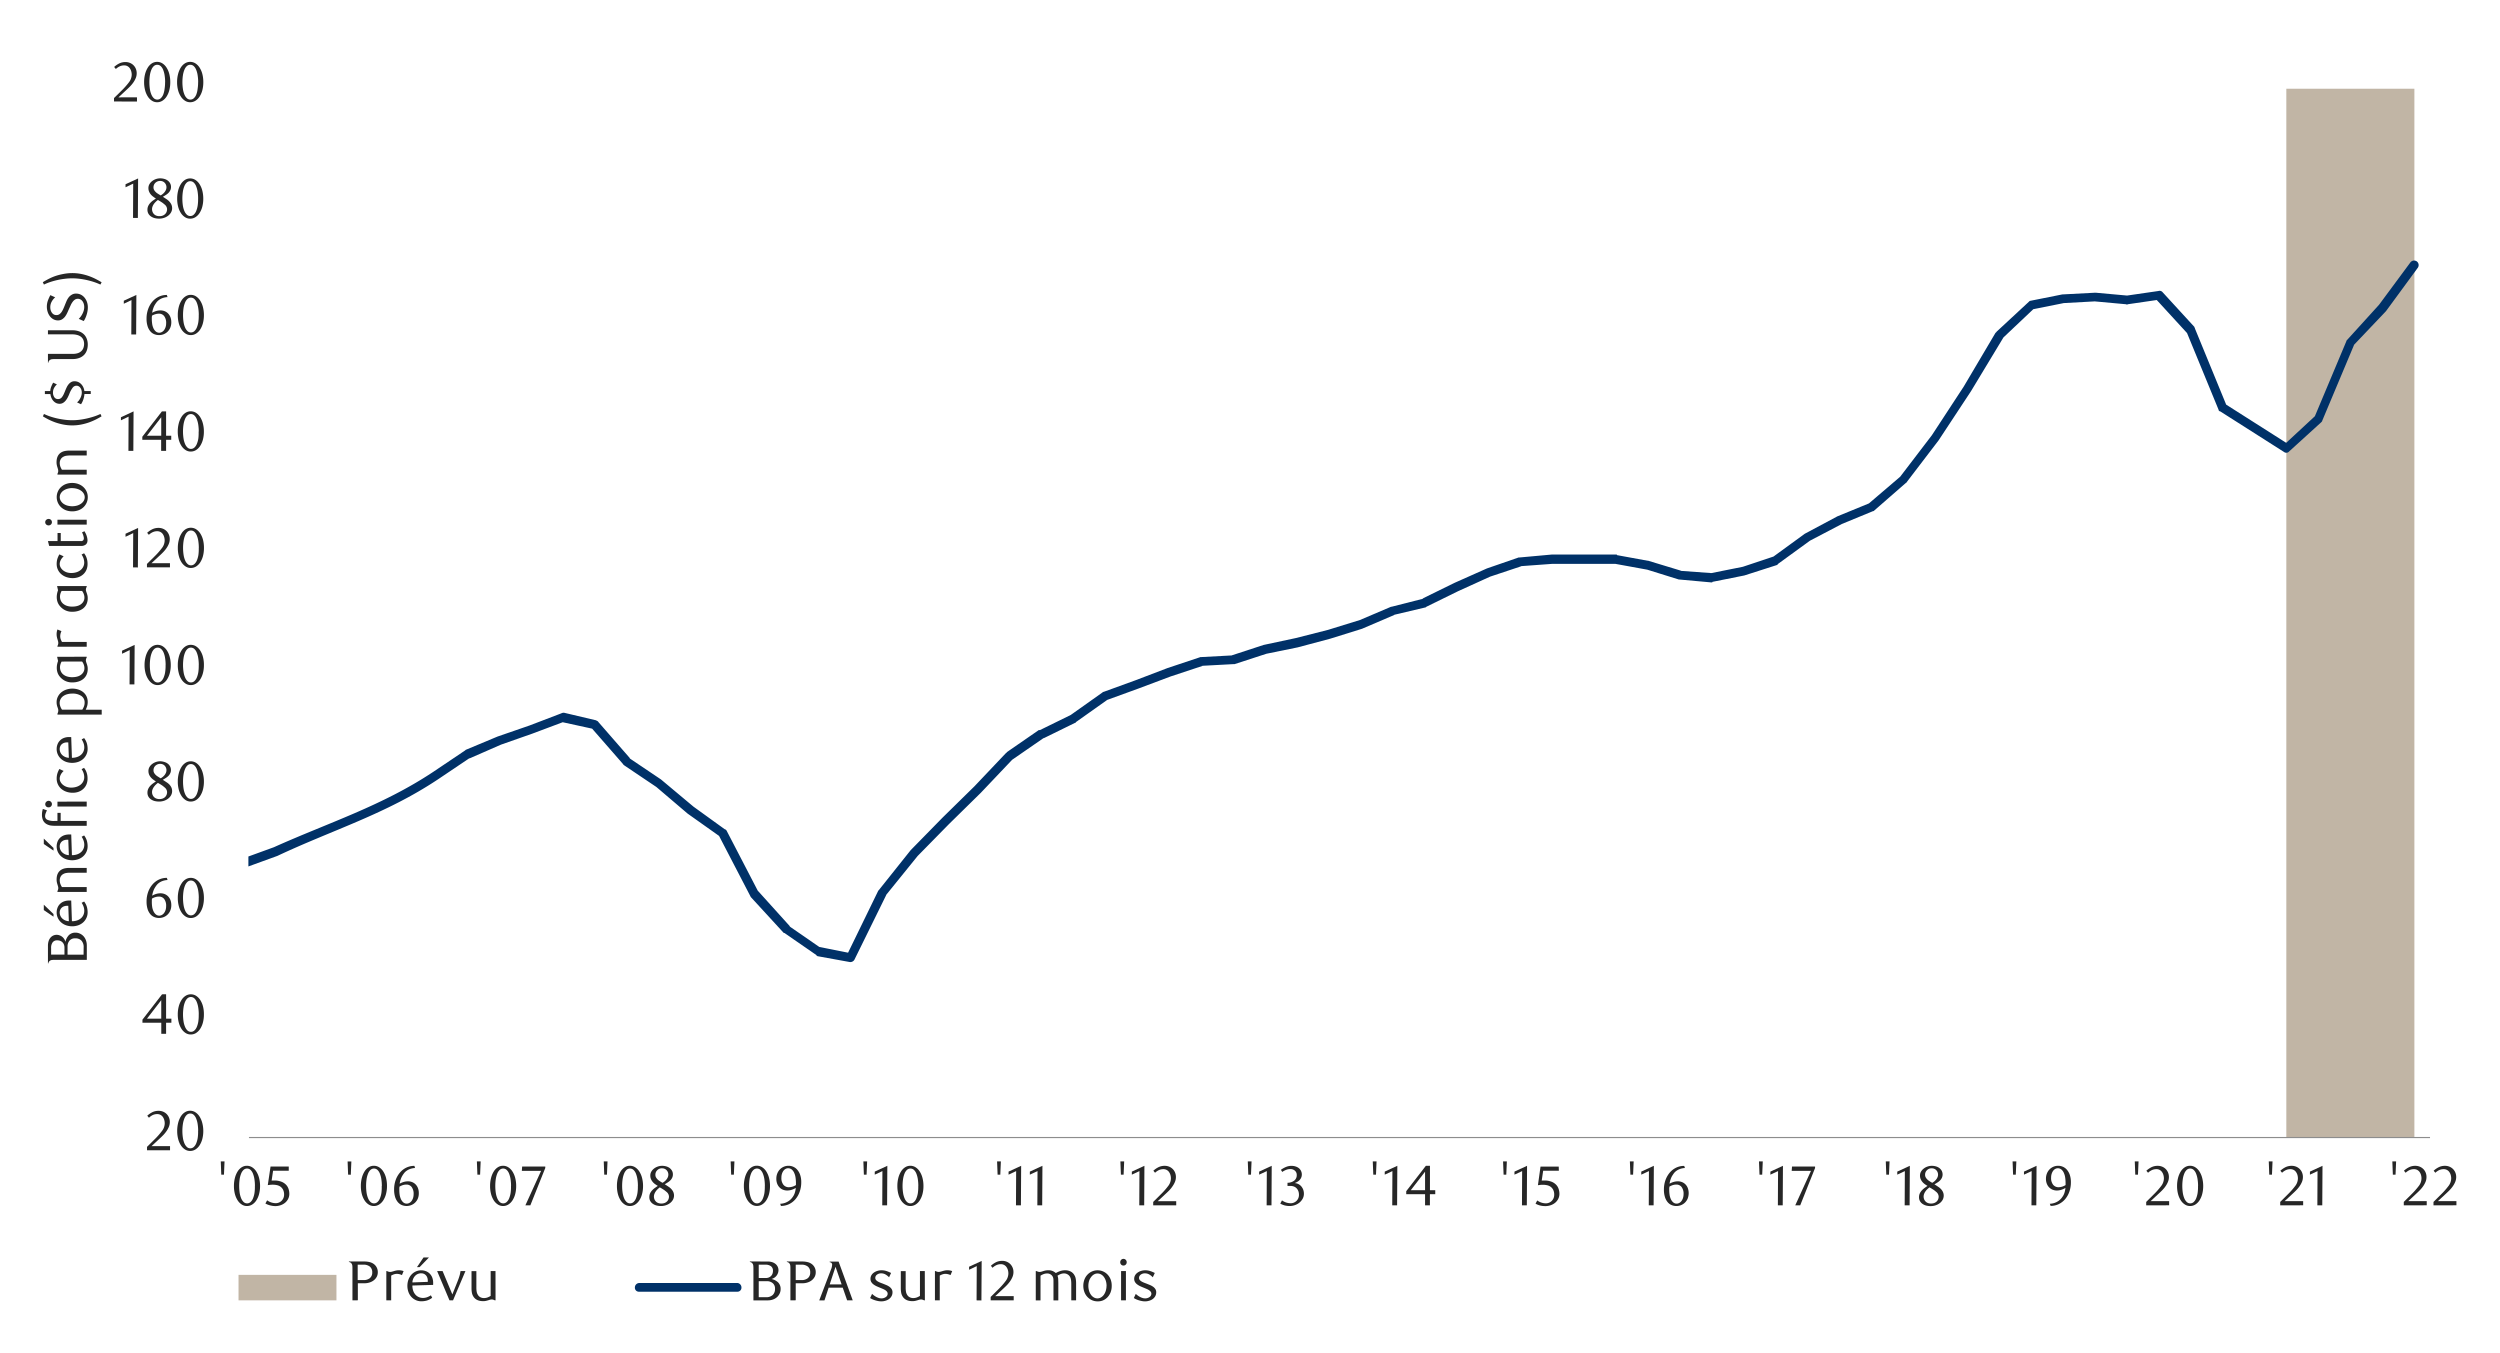 <svg id="Layer_1" data-name="Layer 1" xmlns="http://www.w3.org/2000/svg" xmlns:xlink="http://www.w3.org/1999/xlink" width="1460" height="790" viewBox="0 0 1460 790"><defs><style>.cls-1{fill:none;}.cls-2{fill:#c1b5a5;}.cls-3{fill:#8d8d8d;}.cls-4{clip-path:url(#clip-path);}.cls-5{clip-path:url(#clip-path-2);}.cls-6{fill:#003168;}.cls-7{fill:#262626;}</style><clipPath id="clip-path"><rect class="cls-1" x="145.06" y="51.82" width="1276.11" height="614.53"/></clipPath><clipPath id="clip-path-2"><rect class="cls-1" x="-129.39" y="-713.14" width="1725.84" height="2233.44"/></clipPath></defs><title>13-f</title><rect class="cls-2" x="1335.21" y="51.82" width="74.79" height="612.5"/><rect class="cls-3" x="145.39" y="663.98" width="1273.74" height="0.68"/><g class="cls-4"><g class="cls-5"><path class="cls-6" d="M141.33,501.55l18.61-6.77c32.11-14.43,63.15-24.13,93.06-44l18.62-12.52.34-.34,18.61-7.78,18.61-6.43,18.61-7.11a3,3,0,0,1,1.69-.34l18.62,4.4c.33.34,1,.34,1.35,1L368.06,443l-.68-.34L386,455.19,405,471.09l18.27,13.2c.34,0,.68.34,1,.68l18.61,35.87-.34-.68,18.95,21-.68-.34,18.61,12.86-1-.67L497,556.71l-2.71,1.69,18.62-38.24.33-.34,18.62-23.35,18.61-19,18.61-18.27,18.61-19.63c.34,0,.34,0,.34-.34l18.61-12.86h.68l18.61-9.13-.68.34,18.62-13.2a1,1,0,0,1,.67-.34l18.62-6.77,18.61-7.1,19.29-6.43h.33l18.62-1h-.68l18.61-6.09,19-4.06,18.61-4.74,18.62-5.75,18.27-7.78h.34l18.61-4.74h-.68l18.62-9.14,19-8.46,18.61-6.43h.67l18.62-1.69H944a.33.33,0,0,1,.34.34L963,327.61l18.95,5.75h-.68l18.61,1.36h-.67l18.61-3.72,18.27-6.1-.67.34L1054,311.71l19-10.15,19-7.79-.68.34,18.61-15.9-.33.33,18.61-24.36,18.61-28.43,18.61-31.47c.34,0,.34-.34.68-.67l18.61-17.26c.34-.34.68-.68,1-.68l18.61-3.72,19-1h.67l18.62,1.69h-.68l18.61-2.7a2.25,2.25,0,0,1,2.37.67l18.61,20.31c0,.34.34.68.34,1l18.61,45.35-1-1.35,37.22,23.68-3,.34,18.61-17.26-.68,1,18.61-44.33a1.19,1.19,0,0,1,.34-.68L1389.35,178l18.28-24.7a2.74,2.74,0,0,1,3.72-.68,2.7,2.7,0,0,1,.67,3.72l-18.61,25.38-19.29,20.31.68-.68-18.61,44.33c0,.34-.34.68-.68,1l-18.61,16.92a2.17,2.17,0,0,1-3.05.34l-37.22-23.69a1.07,1.07,0,0,1-1-1L1277,193.94l.34.68-18.61-20.3,2.37.67-18.61,2.71c-.34.34-.34.34-.68,0L1223.2,176h.34l-18.28,1-18.61,3.73,1.35-.68-18.61,17.6.68-.68-19,31.47-18.95,28.76-18.61,24.37a.33.33,0,0,1-.34.34l-18.61,16.24c-.34.34-.34.34-.68.34L1075.66,306,1057,315.77l-18.61,13.53c0,.34-.34.34-.68.68l-19,6.09-18.61,3.72c0,.34-.34.34-.67.34l-18.62-1.69h-.34L962,332.69l-18.61-3.39H906.46l-18.62,1.36h.68l-18.27,6.09-18.62,8.46L833,354.35l-.34.33-18.61,4.4h.34l-18.95,8.12L776.85,373l-19,5.07-18.28,3.73L721,387.85h-.67l-18.62,1h.68L683.79,395l-18.95,7.11-18.61,6.77.67-.34-18.61,13.2c0,.34,0,.34-.34.34l-18.61,9.13.34-.34-18.61,12.86.33-.34L572.79,463l-18.61,18.28-18.27,18.61-18.61,23,.33-.34L499,560.43a2.72,2.72,0,0,1-3,1.35l-18.62-3.38c-.33-.34-.67-.34-.67-.68l-18.61-12.86c-.34,0-.34,0-.68-.33l-18.95-20.65c0-.33-.34-.33-.34-.67L419.5,487.34l.67,1-18.61-13.2-18.27-15.56-18.61-12.52c-.34-.34-.68-.34-.68-.68l-18.61-21.32,1.35.68-18.61-4.06,1.69-.34-18.95,7.11-18.27,6.42L274,443l.33-.34-18.61,12.52c-30.49,20.3-61.46,29.47-93.73,44.67l-18.62,6.77a2.8,2.8,0,0,1-3.38-1.7,2.47,2.47,0,0,1,1.35-3.38"/></g></g><path class="cls-7" d="M85.86,671.76v-2l4.35-4.31a41.16,41.16,0,0,0,4.36-4.93,7.39,7.39,0,0,0,1.63-4.39,7.29,7.29,0,0,0-.31-2.19,5.85,5.85,0,0,0-.87-1.75,4.09,4.09,0,0,0-1.37-1.15,4,4,0,0,0-1.83-.41,6.06,6.06,0,0,0-2.66.58A8,8,0,0,0,87,652.77l-1-1.19a12.75,12.75,0,0,1,3.16-2.15,8.31,8.31,0,0,1,3.49-.71,6.85,6.85,0,0,1,2.53.47,6.43,6.43,0,0,1,2.08,1.35,6.52,6.52,0,0,1,1.4,2.07,6.7,6.7,0,0,1,.51,2.65,7.32,7.32,0,0,1-.58,2.87,13.21,13.21,0,0,1-1.42,2.55,19.25,19.25,0,0,1-1.77,2.16c-.63.64-1.19,1.2-1.7,1.66l-5.2,4.83H99.3v2.43Z"/><path class="cls-7" d="M118.72,660.46a18.31,18.31,0,0,1-.57,4.71,12.84,12.84,0,0,1-1.61,3.71,7.89,7.89,0,0,1-2.43,2.42,5.78,5.78,0,0,1-3.07.86,5.57,5.57,0,0,1-3-.87,8.07,8.07,0,0,1-2.4-2.43,12.73,12.73,0,0,1-1.59-3.69,18.19,18.19,0,0,1-.57-4.68,18.69,18.69,0,0,1,.57-4.75A13.3,13.3,0,0,1,105.6,652a7.71,7.71,0,0,1,2.4-2.45,5.55,5.55,0,0,1,3-.88,5.63,5.63,0,0,1,3.07.88,8,8,0,0,1,2.43,2.45,13,13,0,0,1,1.61,3.74A18.55,18.55,0,0,1,118.72,660.46Zm-3,0a25.9,25.9,0,0,0-.29-4,14.55,14.55,0,0,0-.87-3.25,5.91,5.91,0,0,0-1.44-2.16,3,3,0,0,0-4,0,5.87,5.87,0,0,0-1.44,2.14,14.36,14.36,0,0,0-.87,3.23,27.22,27.22,0,0,0,0,8.06,13.82,13.82,0,0,0,.89,3.23,6.24,6.24,0,0,0,1.45,2.14,2.88,2.88,0,0,0,2,.77,3,3,0,0,0,2-.77,6,6,0,0,0,1.45-2.14,14.32,14.32,0,0,0,.87-3.21A24.94,24.94,0,0,0,115.69,660.5Z"/><path class="cls-7" d="M97,597.26v6.49H94.19v-6.49h-11v-1.78l11.46-14.81H97v14.22h3.09v2.37Zm-2.83-13.17-8.33,10.8h8.33Z"/><path class="cls-7" d="M119.08,592.44a17.87,17.87,0,0,1-.58,4.71,12.46,12.46,0,0,1-1.61,3.71,7.93,7.93,0,0,1-2.43,2.43,5.75,5.75,0,0,1-3.07.85,5.54,5.54,0,0,1-3-.87,8,8,0,0,1-2.4-2.43,12.46,12.46,0,0,1-1.59-3.69,17.75,17.75,0,0,1-.58-4.68,18.29,18.29,0,0,1,.58-4.75A13.29,13.29,0,0,1,106,584a7.71,7.71,0,0,1,2.4-2.45,5.74,5.74,0,0,1,6.11,0,8,8,0,0,1,2.43,2.45,12.83,12.83,0,0,1,1.61,3.75A18,18,0,0,1,119.08,592.44Zm-3,0a25.67,25.67,0,0,0-.3-4,14.12,14.12,0,0,0-.87-3.26,5.86,5.86,0,0,0-1.43-2.16,3,3,0,0,0-4,0,5.94,5.94,0,0,0-1.43,2.14,13.38,13.38,0,0,0-.87,3.23,27.22,27.22,0,0,0,0,8.06,12.91,12.91,0,0,0,.89,3.23,6,6,0,0,0,1.44,2.14,2.84,2.84,0,0,0,2,.77,2.88,2.88,0,0,0,2-.77,5.76,5.76,0,0,0,1.45-2.14,13.81,13.81,0,0,0,.87-3.21A24.86,24.86,0,0,0,116.05,592.49Z"/><path class="cls-7" d="M97.86,513.93a10.06,10.06,0,0,0-3,.6,8.35,8.35,0,0,0-2.16,1.18,6.76,6.76,0,0,0-1.44,1.5,15.57,15.57,0,0,0-1,1.53,11.42,11.42,0,0,0-.86,2.06,13,13,0,0,0-.52,2.29A9.71,9.71,0,0,1,91.39,522a9.22,9.22,0,0,1,2.35-.32,6.66,6.66,0,0,1,2.44.46,6,6,0,0,1,2,1.35,6.37,6.37,0,0,1,1.37,2.18,8.07,8.07,0,0,1,.49,2.93,7.89,7.89,0,0,1-.61,3.21,7,7,0,0,1-1.61,2.35,6.8,6.8,0,0,1-2.29,1.45,7.42,7.42,0,0,1-5.48-.07,6,6,0,0,1-2.32-1.74,8.82,8.82,0,0,1-1.57-3,14.61,14.61,0,0,1-.57-4.33,16.16,16.16,0,0,1,.92-5.53,13.66,13.66,0,0,1,2.52-4.38,11.42,11.42,0,0,1,3.75-2.88,10.64,10.64,0,0,1,4.66-1Zm-9.09,10.84a9.23,9.23,0,0,0-.1,1q0,.49,0,1a18.67,18.67,0,0,0,.19,2.73,8.54,8.54,0,0,0,.56,2.14,5.78,5.78,0,0,0,1.54,2.34,3.15,3.15,0,0,0,2,.76,3.32,3.32,0,0,0,1.52-.38,3.9,3.9,0,0,0,1.3-1.11,6,6,0,0,0,.9-1.74,7.07,7.07,0,0,0,.34-2.27A6.53,6.53,0,0,0,95.87,525a3.75,3.75,0,0,0-3-1.4,7.12,7.12,0,0,0-2,.28A8.69,8.69,0,0,0,88.77,524.77Z"/><path class="cls-7" d="M119.09,524.42a18.26,18.26,0,0,1-.57,4.71,12.72,12.72,0,0,1-1.61,3.71,7.82,7.82,0,0,1-2.43,2.43,5.81,5.81,0,0,1-3.08.85,5.56,5.56,0,0,1-3-.87,8,8,0,0,1-2.4-2.42,12.64,12.64,0,0,1-1.59-3.7,18.08,18.08,0,0,1-.57-4.68,18.66,18.66,0,0,1,.57-4.74A13.06,13.06,0,0,1,106,516a7.44,7.44,0,0,1,2.4-2.46,5.62,5.62,0,0,1,3-.87,5.74,5.74,0,0,1,3.08.87,7.93,7.93,0,0,1,2.43,2.46,12.92,12.92,0,0,1,1.61,3.74A18.53,18.53,0,0,1,119.09,524.42Zm-3,.05a27,27,0,0,0-.29-4.05,14.11,14.11,0,0,0-.88-3.26,5.94,5.94,0,0,0-1.43-2.16,3,3,0,0,0-4,0,6,6,0,0,0-1.44,2.14,14.36,14.36,0,0,0-.87,3.23,27.29,27.29,0,0,0,0,8.07,13.26,13.26,0,0,0,.89,3.22,6,6,0,0,0,1.45,2.14,2.84,2.84,0,0,0,2,.78,2.93,2.93,0,0,0,2-.78,5.75,5.75,0,0,0,1.44-2.14,13.79,13.79,0,0,0,.88-3.21A26,26,0,0,0,116.06,524.47Z"/><path class="cls-7" d="M91.05,456.35c-.46-.28-.94-.6-1.46-1a7.9,7.9,0,0,1-1.41-1.25,6.75,6.75,0,0,1-1.07-1.66,5.44,5.44,0,0,1-.42-2.23,4.43,4.43,0,0,1,.57-2.2,6.21,6.21,0,0,1,1.54-1.78,7.88,7.88,0,0,1,4.79-1.65A8.34,8.34,0,0,1,96,445a6.1,6.1,0,0,1,2,1,5,5,0,0,1,1.33,1.58,4.35,4.35,0,0,1,.5,2.08,4.28,4.28,0,0,1-.39,1.87,5.22,5.22,0,0,1-1,1.5,8.39,8.39,0,0,1-1.53,1.25c-.59.39-1.2.77-1.85,1.14l.66.39,1.71,1.14A8.45,8.45,0,0,1,99,458.25a6.94,6.94,0,0,1,1.1,1.66,5.14,5.14,0,0,1,.42,2.14,4.77,4.77,0,0,1-.59,2.32,6.18,6.18,0,0,1-1.61,1.93,8.09,8.09,0,0,1-2.41,1.32,9.22,9.22,0,0,1-3,.49,11,11,0,0,1-2.61-.31,6.8,6.8,0,0,1-2.17-1,4.75,4.75,0,0,1-1.48-1.61,4.58,4.58,0,0,1-.54-2.26,5.11,5.11,0,0,1,.53-2.37,7.62,7.62,0,0,1,1.29-1.81,10.87,10.87,0,0,1,1.63-1.37C90.08,457,90.59,456.68,91.05,456.35Zm1.17.86a14.47,14.47,0,0,0-1.29,1.1,9.59,9.59,0,0,0-1.1,1.3,6.94,6.94,0,0,0-.76,1.45,4.29,4.29,0,0,0,0,3.05,4.15,4.15,0,0,0,.83,1.32,3.81,3.81,0,0,0,1.35.9,5,5,0,0,0,1.89.33,5.09,5.09,0,0,0,1.91-.33,4.12,4.12,0,0,0,1.4-.9,3.91,3.91,0,0,0,.86-1.32,4.49,4.49,0,0,0,.27-1.53,3.66,3.66,0,0,0-1.41-2.7c-.33-.29-.67-.56-1-.83s-.72-.51-1.08-.74l-1-.62Zm1.61-2.67a8,8,0,0,0,1.27-.87,7.27,7.27,0,0,0,1.09-1.13,5.81,5.81,0,0,0,.75-1.32,3.82,3.82,0,0,0-.51-3.76,3.54,3.54,0,0,0-1.2-1,4.08,4.08,0,0,0-4.43.68,3.55,3.55,0,0,0-1.15,2.76,2.87,2.87,0,0,0,.33,1.4,5.08,5.08,0,0,0,.84,1.14,6.47,6.47,0,0,0,1.17.95c.44.29.88.56,1.31.83Z"/><path class="cls-7" d="M119.09,456.4a18.32,18.32,0,0,1-.58,4.72,12.57,12.57,0,0,1-1.61,3.71,7.89,7.89,0,0,1-2.43,2.42,5.78,5.78,0,0,1-3.07.86,5.51,5.51,0,0,1-3-.87,8.18,8.18,0,0,1-2.4-2.43,12.73,12.73,0,0,1-1.6-3.69,18.19,18.19,0,0,1-.57-4.68,18.69,18.69,0,0,1,.57-4.75,13.6,13.6,0,0,1,1.58-3.76,7.85,7.85,0,0,1,2.4-2.46,5.63,5.63,0,0,1,3-.87,5.7,5.7,0,0,1,3.07.87,8.15,8.15,0,0,1,2.43,2.46,12.76,12.76,0,0,1,1.61,3.74A18.52,18.52,0,0,1,119.09,456.4Zm-3,.05a25.76,25.76,0,0,0-.3-4.05,14.8,14.8,0,0,0-.87-3.26,5.94,5.94,0,0,0-1.43-2.15,2.92,2.92,0,0,0-2-.78,2.89,2.89,0,0,0-2,.78,5.85,5.85,0,0,0-1.43,2.14,13.74,13.74,0,0,0-.88,3.22,28.22,28.22,0,0,0,0,8.07,13.82,13.82,0,0,0,.89,3.23,6.24,6.24,0,0,0,1.45,2.14,2.88,2.88,0,0,0,2,.77,3,3,0,0,0,2-.77,6,6,0,0,0,1.45-2.14,14.32,14.32,0,0,0,.87-3.21A24.9,24.9,0,0,0,116.06,456.45Z"/><path class="cls-7" d="M75.66,399.7l.1-20.06-4.48,2.15V380l7.35-3.39-.14,23.08Z"/><path class="cls-7" d="M99.73,388.39a17.87,17.87,0,0,1-.58,4.71,12.46,12.46,0,0,1-1.61,3.71,7.78,7.78,0,0,1-2.43,2.42,5.67,5.67,0,0,1-3.07.86,5.56,5.56,0,0,1-3-.87,8,8,0,0,1-2.4-2.43A12.46,12.46,0,0,1,85,393.1a17.75,17.75,0,0,1-.58-4.68,18.29,18.29,0,0,1,.58-4.75,13.59,13.59,0,0,1,1.57-3.76,7.71,7.71,0,0,1,2.4-2.45,5.74,5.74,0,0,1,6.11,0,8,8,0,0,1,2.43,2.45,12.83,12.83,0,0,1,1.61,3.75A18,18,0,0,1,99.73,388.39Zm-3,.05a25.67,25.67,0,0,0-.3-4.05,13.51,13.51,0,0,0-.87-3.26A5.86,5.86,0,0,0,94.1,379a3,3,0,0,0-4,0,5.94,5.94,0,0,0-1.43,2.14,14.36,14.36,0,0,0-.87,3.23,27.22,27.22,0,0,0,0,8.06,13.35,13.35,0,0,0,.89,3.23,6,6,0,0,0,1.45,2.14,2.82,2.82,0,0,0,2,.77,2.88,2.88,0,0,0,2-.77,5.85,5.85,0,0,0,1.45-2.14,13.33,13.33,0,0,0,.87-3.21A24.86,24.86,0,0,0,96.7,388.44Z"/><path class="cls-7" d="M119.09,388.39a17.87,17.87,0,0,1-.58,4.71,12.46,12.46,0,0,1-1.61,3.71,7.78,7.78,0,0,1-2.43,2.42,5.67,5.67,0,0,1-3.07.86,5.56,5.56,0,0,1-3-.87,8,8,0,0,1-2.4-2.43,12.46,12.46,0,0,1-1.59-3.69,17.75,17.75,0,0,1-.58-4.68,18.29,18.29,0,0,1,.58-4.75,13.29,13.29,0,0,1,1.57-3.76,7.71,7.71,0,0,1,2.4-2.45,5.74,5.74,0,0,1,6.11,0,8,8,0,0,1,2.43,2.45,12.83,12.83,0,0,1,1.61,3.75A18,18,0,0,1,119.09,388.39Zm-3,.05a25.67,25.67,0,0,0-.3-4.05,14,14,0,0,0-.87-3.26,5.86,5.86,0,0,0-1.43-2.16,3,3,0,0,0-4,0,5.94,5.94,0,0,0-1.43,2.14,13.85,13.85,0,0,0-.87,3.23,27.22,27.22,0,0,0,0,8.06,12.91,12.91,0,0,0,.89,3.23,6.09,6.09,0,0,0,1.44,2.14,2.84,2.84,0,0,0,2,.77,2.88,2.88,0,0,0,2-.77,5.85,5.85,0,0,0,1.45-2.14,13.81,13.81,0,0,0,.87-3.21A24.86,24.86,0,0,0,116.06,388.44Z"/><path class="cls-7" d="M77.69,331.34l.1-20-4.48,2.14v-1.78l7.34-3.39-.13,23.08Z"/><path class="cls-7" d="M85.82,331.34v-2l4.35-4.31a41.94,41.94,0,0,0,4.36-4.92,7.41,7.41,0,0,0,1.63-4.4,7.29,7.29,0,0,0-.31-2.19A5.68,5.68,0,0,0,95,311.8a3.87,3.87,0,0,0-1.37-1.15,3.92,3.92,0,0,0-1.83-.42,6.2,6.2,0,0,0-2.66.58,8.17,8.17,0,0,0-2.21,1.53l-1-1.18A12.9,12.9,0,0,1,89.12,309a8.31,8.31,0,0,1,3.49-.71,6.66,6.66,0,0,1,2.53.48,6.29,6.29,0,0,1,2.07,1.35,6.21,6.21,0,0,1,1.4,2.07,6.68,6.68,0,0,1,.52,2.64,7.41,7.41,0,0,1-.58,2.88,13.76,13.76,0,0,1-1.42,2.55,18.16,18.16,0,0,1-1.78,2.15c-.62.65-1.19,1.2-1.69,1.66l-5.2,4.83h10.8v2.44Z"/><path class="cls-7" d="M119.11,320a18.26,18.26,0,0,1-.57,4.71,12.72,12.72,0,0,1-1.61,3.71,7.84,7.84,0,0,1-2.44,2.43,5.75,5.75,0,0,1-3.07.85,5.56,5.56,0,0,1-3-.87,8,8,0,0,1-2.4-2.42,12.64,12.64,0,0,1-1.59-3.7,17.7,17.7,0,0,1-.58-4.68,18.29,18.29,0,0,1,.58-4.75,13.11,13.11,0,0,1,1.58-3.75,7.52,7.52,0,0,1,2.39-2.46,5.8,5.8,0,0,1,6.11,0,8,8,0,0,1,2.44,2.46,12.92,12.92,0,0,1,1.61,3.74A18.47,18.47,0,0,1,119.11,320Zm-3,.05a27,27,0,0,0-.29-4.05,14.11,14.11,0,0,0-.88-3.26,5.94,5.94,0,0,0-1.43-2.16,3,3,0,0,0-4,0,6.07,6.07,0,0,0-1.43,2.14,14.36,14.36,0,0,0-.87,3.23,27.29,27.29,0,0,0,0,8.07,13.26,13.26,0,0,0,.89,3.22,5.88,5.88,0,0,0,1.45,2.14,2.84,2.84,0,0,0,2,.78,2.89,2.89,0,0,0,2-.78,5.76,5.76,0,0,0,1.45-2.14,13.79,13.79,0,0,0,.88-3.21A26,26,0,0,0,116.08,320.08Z"/><path class="cls-7" d="M75,263.32l.09-20-4.47,2.14v-1.78L78,240.24l-.13,23.08Z"/><path class="cls-7" d="M97,256.84v6.48H94.11v-6.48h-11v-1.78l11.46-14.82H97v14.23H100v2.37Zm-2.84-13.17-8.33,10.8h8.33Z"/><path class="cls-7" d="M119.07,252a18.34,18.34,0,0,1-.57,4.72,12.84,12.84,0,0,1-1.61,3.71,7.89,7.89,0,0,1-2.43,2.42,5.82,5.82,0,0,1-3.08.86,5.49,5.49,0,0,1-3-.88,8,8,0,0,1-2.4-2.42,12.46,12.46,0,0,1-1.59-3.69,18.18,18.18,0,0,1-.58-4.68,18.67,18.67,0,0,1,.58-4.75,13.18,13.18,0,0,1,1.58-3.76,7.72,7.72,0,0,1,2.39-2.46,5.68,5.68,0,0,1,3-.87,5.74,5.74,0,0,1,3.08.87,8.15,8.15,0,0,1,2.43,2.46,12.92,12.92,0,0,1,1.61,3.74A18.53,18.53,0,0,1,119.07,252Zm-3,.05a27,27,0,0,0-.29-4.05,14.25,14.25,0,0,0-.88-3.26,5.81,5.81,0,0,0-1.43-2.15,2.89,2.89,0,0,0-2-.78,2.92,2.92,0,0,0-2,.78,6,6,0,0,0-1.43,2.14,14.27,14.27,0,0,0-.87,3.22,27.29,27.29,0,0,0,0,8.07,13.35,13.35,0,0,0,.89,3.23,6.1,6.1,0,0,0,1.45,2.14,2.88,2.88,0,0,0,2,.77,2.93,2.93,0,0,0,2-.77,5.73,5.73,0,0,0,1.45-2.14,13.79,13.79,0,0,0,.88-3.21A26.16,26.16,0,0,0,116,252.06Z"/><path class="cls-7" d="M76.68,195.31l.1-20.06-4.48,2.14v-1.77l7.34-3.39-.13,23.08Z"/><path class="cls-7" d="M97.85,173.51a10.07,10.07,0,0,0-3,.59,8.6,8.6,0,0,0-2.15,1.19,6.6,6.6,0,0,0-1.45,1.5,17.13,17.13,0,0,0-1,1.53,11.65,11.65,0,0,0-.85,2.05,12.6,12.6,0,0,0-.53,2.29,10.62,10.62,0,0,1,2.52-1.07,9.2,9.2,0,0,1,2.35-.31,6.46,6.46,0,0,1,2.44.46,6,6,0,0,1,2,1.35,6.31,6.31,0,0,1,1.36,2.17,8.14,8.14,0,0,1,.5,2.93,8.06,8.06,0,0,1-.61,3.21,7.18,7.18,0,0,1-1.62,2.36,6.8,6.8,0,0,1-2.29,1.45,7.21,7.21,0,0,1-2.63.49,7.35,7.35,0,0,1-2.85-.56,6,6,0,0,1-2.32-1.74,8.69,8.69,0,0,1-1.56-3,14.23,14.23,0,0,1-.58-4.33,16.2,16.2,0,0,1,.92-5.53A14,14,0,0,1,89,176.14a11.56,11.56,0,0,1,3.76-2.88,10.59,10.59,0,0,1,4.65-1Zm-9.09,10.83c0,.31-.08.63-.1,1s0,.66,0,1a18.69,18.69,0,0,0,.2,2.74,8.58,8.58,0,0,0,.55,2.14,5.69,5.69,0,0,0,1.55,2.34,3.13,3.13,0,0,0,2,.75,3.2,3.2,0,0,0,1.52-.38,3.77,3.77,0,0,0,1.3-1.1,6,6,0,0,0,.9-1.74,7.09,7.09,0,0,0,.35-2.28,6.51,6.51,0,0,0-1.17-4.23,3.75,3.75,0,0,0-3-1.4,7.41,7.41,0,0,0-2,.28A9,9,0,0,0,88.76,184.34Z"/><path class="cls-7" d="M119.09,184a18.3,18.3,0,0,1-.58,4.71,12.46,12.46,0,0,1-1.61,3.71,7.89,7.89,0,0,1-2.43,2.42,5.7,5.7,0,0,1-3.07.86,5.51,5.51,0,0,1-3-.87,8,8,0,0,1-2.4-2.43,12.73,12.73,0,0,1-1.6-3.69,18.19,18.19,0,0,1-.57-4.68,18.69,18.69,0,0,1,.57-4.75,13.6,13.6,0,0,1,1.58-3.76,7.71,7.71,0,0,1,2.4-2.45,5.55,5.55,0,0,1,3-.88,5.63,5.63,0,0,1,3.07.88,8,8,0,0,1,2.43,2.45,12.88,12.88,0,0,1,1.61,3.74A18.6,18.6,0,0,1,119.09,184Zm-3,0a25.63,25.63,0,0,0-.3-4,14.5,14.5,0,0,0-.87-3.26,6,6,0,0,0-1.43-2.16,3,3,0,0,0-4,0,5.94,5.94,0,0,0-1.43,2.14,13.83,13.83,0,0,0-.88,3.23,28.15,28.15,0,0,0,0,8.06,13.82,13.82,0,0,0,.89,3.23,6.24,6.24,0,0,0,1.45,2.14,2.84,2.84,0,0,0,2,.77,2.9,2.9,0,0,0,2-.77,6,6,0,0,0,1.45-2.14,14.32,14.32,0,0,0,.87-3.21A24.9,24.9,0,0,0,116.06,184Z"/><path class="cls-7" d="M77.69,127.29l.1-20.05-4.48,2.14V107.6l7.34-3.39-.13,23.08Z"/><path class="cls-7" d="M91.05,115.93c-.46-.28-1-.6-1.47-1a8.31,8.31,0,0,1-1.41-1.25,6.78,6.78,0,0,1-1.06-1.67,5.2,5.2,0,0,1-.43-2.22,4.37,4.37,0,0,1,.58-2.21,5.86,5.86,0,0,1,1.53-1.77,7.71,7.71,0,0,1,4.79-1.65,8.45,8.45,0,0,1,2.46.35,6,6,0,0,1,2,1,5,5,0,0,1,1.33,1.58,4.31,4.31,0,0,1,.5,2.07,4.48,4.48,0,0,1-.38,1.88,5.46,5.46,0,0,1-1,1.5,8.39,8.39,0,0,1-1.53,1.25c-.59.38-1.2.76-1.85,1.14l.66.39,1.71,1.14A8.4,8.4,0,0,1,99,117.82a6.71,6.71,0,0,1,1.1,1.67,5.11,5.11,0,0,1,.42,2.14,4.79,4.79,0,0,1-.59,2.32,6.14,6.14,0,0,1-1.61,1.92,8.09,8.09,0,0,1-2.41,1.32,8.92,8.92,0,0,1-3,.5,10.48,10.48,0,0,1-2.61-.32,6.78,6.78,0,0,1-2.17-1,4.88,4.88,0,0,1-1.48-1.62,4.51,4.51,0,0,1-.54-2.25,5.11,5.11,0,0,1,.53-2.37,7.2,7.2,0,0,1,1.3-1.81A10.33,10.33,0,0,1,89.5,117C90.07,116.62,90.59,116.26,91.05,115.93Zm1.16.86a11.85,11.85,0,0,0-1.28,1.1,9,9,0,0,0-1.11,1.3,6.06,6.06,0,0,0-.75,1.45,4.24,4.24,0,0,0-.28,1.51,4.19,4.19,0,0,0,.28,1.53,3.76,3.76,0,0,0,.82,1.32,3.7,3.7,0,0,0,1.35.91,5,5,0,0,0,1.89.33,5.09,5.09,0,0,0,1.91-.33,4,4,0,0,0,1.4-.91,3.59,3.59,0,0,0,.86-1.32,4.41,4.41,0,0,0,.28-1.53,3.71,3.71,0,0,0-1.42-2.7c-.33-.28-.67-.56-1-.82s-.72-.51-1.08-.74l-1-.63Zm1.61-2.67a8,8,0,0,0,1.27-.87,6.91,6.91,0,0,0,1.09-1.14,5.45,5.45,0,0,0,.76-1.32,3.92,3.92,0,0,0,.27-1.44,3.74,3.74,0,0,0-.79-2.31,3.42,3.42,0,0,0-1.2-1,4,4,0,0,0-4.43.68,3.58,3.58,0,0,0-1.15,2.76,2.9,2.9,0,0,0,.33,1.4,5.08,5.08,0,0,0,.84,1.14A6.47,6.47,0,0,0,92,113c.44.29.88.56,1.32.82Z"/><path class="cls-7" d="M118.71,116a18.34,18.34,0,0,1-.57,4.72,12.51,12.51,0,0,1-1.61,3.7,7.82,7.82,0,0,1-2.43,2.43,5.78,5.78,0,0,1-3.07.86,5.58,5.58,0,0,1-3-.88,8,8,0,0,1-2.39-2.42,12.85,12.85,0,0,1-1.6-3.69,18.21,18.21,0,0,1-.57-4.69,18.66,18.66,0,0,1,.57-4.74,13.34,13.34,0,0,1,1.58-3.76,7.64,7.64,0,0,1,2.4-2.46,5.63,5.63,0,0,1,3-.87,5.7,5.7,0,0,1,3.07.87,7.93,7.93,0,0,1,2.43,2.46,12.65,12.65,0,0,1,1.61,3.74A18.53,18.53,0,0,1,118.71,116Zm-3,0a25.67,25.67,0,0,0-.3-4,14.65,14.65,0,0,0-.87-3.26,6,6,0,0,0-1.44-2.16,3,3,0,0,0-4,0,5.94,5.94,0,0,0-1.43,2.14,14,14,0,0,0-.88,3.23,28.22,28.22,0,0,0,0,8.07,13.73,13.73,0,0,0,.89,3.22,6.14,6.14,0,0,0,1.45,2.14,2.85,2.85,0,0,0,2,.78,2.91,2.91,0,0,0,2-.78,5.88,5.88,0,0,0,1.45-2.14,14.32,14.32,0,0,0,.87-3.21A24.68,24.68,0,0,0,115.69,116Z"/><path class="cls-7" d="M66.58,59.27v-2L70.92,53a42.13,42.13,0,0,0,4.37-4.92,7.45,7.45,0,0,0,1.63-4.39,7.29,7.29,0,0,0-.32-2.19,5.85,5.85,0,0,0-.87-1.75,3.89,3.89,0,0,0-1.37-1.15,3.84,3.84,0,0,0-1.82-.41,6.21,6.21,0,0,0-2.67.57,8.57,8.57,0,0,0-2.21,1.53l-1-1.18a12.75,12.75,0,0,1,3.16-2.15,8.16,8.16,0,0,1,3.49-.72,6.66,6.66,0,0,1,2.53.48,6.26,6.26,0,0,1,3.48,3.42,6.7,6.7,0,0,1,.51,2.65,7.18,7.18,0,0,1-.58,2.87,13.17,13.17,0,0,1-1.41,2.55,18.32,18.32,0,0,1-1.78,2.15c-.63.65-1.19,1.2-1.7,1.66l-5.2,4.84H80v2.43Z"/><path class="cls-7" d="M99.44,48a18.32,18.32,0,0,1-.58,4.72,12.57,12.57,0,0,1-1.61,3.71,7.89,7.89,0,0,1-2.43,2.42,5.76,5.76,0,0,1-3.07.86,5.46,5.46,0,0,1-3-.88,8,8,0,0,1-2.4-2.42,12.73,12.73,0,0,1-1.6-3.69A18.19,18.19,0,0,1,84.16,48a18.69,18.69,0,0,1,.57-4.75,13.47,13.47,0,0,1,1.58-3.76A7.74,7.74,0,0,1,88.71,37a5.8,5.8,0,0,1,6.11,0,8,8,0,0,1,2.43,2.46,12.65,12.65,0,0,1,1.61,3.74A18.52,18.52,0,0,1,99.44,48Zm-3,0a25.67,25.67,0,0,0-.3-4,14.65,14.65,0,0,0-.87-3.26,5.94,5.94,0,0,0-1.43-2.15,3,3,0,0,0-4,0,5.85,5.85,0,0,0-1.43,2.14,13.74,13.74,0,0,0-.88,3.22,28.22,28.22,0,0,0,0,8.07,13.82,13.82,0,0,0,.89,3.23,6.24,6.24,0,0,0,1.45,2.14,2.88,2.88,0,0,0,2,.77,3,3,0,0,0,2-.77,6,6,0,0,0,1.45-2.14A14.32,14.32,0,0,0,96.11,52,24.9,24.9,0,0,0,96.41,48Z"/><path class="cls-7" d="M118.73,48a18.34,18.34,0,0,1-.57,4.72,12.59,12.59,0,0,1-1.62,3.71,7.89,7.89,0,0,1-2.43,2.42,5.76,5.76,0,0,1-3.07.86,5.49,5.49,0,0,1-3-.88,8,8,0,0,1-2.4-2.42A12.46,12.46,0,0,1,104,52.68a17.75,17.75,0,0,1-.58-4.68,18.24,18.24,0,0,1,.58-4.75,13.46,13.46,0,0,1,1.57-3.76A7.74,7.74,0,0,1,108,37a5.8,5.8,0,0,1,6.11,0,8,8,0,0,1,2.43,2.46,12.66,12.66,0,0,1,1.62,3.74A18.53,18.53,0,0,1,118.73,48Zm-3,0a25.67,25.67,0,0,0-.3-4,13.64,13.64,0,0,0-.87-3.26,5.81,5.81,0,0,0-1.43-2.15,3,3,0,0,0-4,0,5.85,5.85,0,0,0-1.43,2.14,14.27,14.27,0,0,0-.87,3.22,27.29,27.29,0,0,0,0,8.07,13.35,13.35,0,0,0,.89,3.23,6,6,0,0,0,1.45,2.14,2.86,2.86,0,0,0,2,.77,2.93,2.93,0,0,0,2-.77,5.73,5.73,0,0,0,1.45-2.14A13.33,13.33,0,0,0,115.4,52,24.9,24.9,0,0,0,115.7,48Z"/><path class="cls-7" d="M129.22,686l-.29-7.74h2.2L130.8,686Z"/><path class="cls-7" d="M151.88,692.61a18.32,18.32,0,0,1-.58,4.72,12.69,12.69,0,0,1-1.61,3.71,7.89,7.89,0,0,1-2.43,2.42,5.78,5.78,0,0,1-3.07.86,5.52,5.52,0,0,1-3-.88,8,8,0,0,1-2.4-2.42,12.85,12.85,0,0,1-1.6-3.69,18.21,18.21,0,0,1-.57-4.69,18.66,18.66,0,0,1,.57-4.74,13.47,13.47,0,0,1,1.58-3.76,7.64,7.64,0,0,1,2.4-2.46,5.63,5.63,0,0,1,3-.87,5.7,5.7,0,0,1,3.07.87,7.93,7.93,0,0,1,2.43,2.46,12.65,12.65,0,0,1,1.61,3.74A18.52,18.52,0,0,1,151.88,692.61Zm-3,0a25.67,25.67,0,0,0-.3-4,14.65,14.65,0,0,0-.87-3.26,6.07,6.07,0,0,0-1.43-2.16,3,3,0,0,0-4,0,5.94,5.94,0,0,0-1.43,2.14,14,14,0,0,0-.88,3.23,28.22,28.22,0,0,0,0,8.07,13.73,13.73,0,0,0,.89,3.22,6.19,6.19,0,0,0,1.45,2.15,2.88,2.88,0,0,0,2,.77,3,3,0,0,0,2-.77,5.93,5.93,0,0,0,1.45-2.15,14.32,14.32,0,0,0,.87-3.21A24.68,24.68,0,0,0,148.85,692.66Z"/><path class="cls-7" d="M168.63,683.71h-9.15l-.85,5.76.72-.05.72,0a11.29,11.29,0,0,1,4.33.72,7.51,7.51,0,0,1,2.74,1.85,6.4,6.4,0,0,1,1.41,2.49,9,9,0,0,1,.41,2.65,6.46,6.46,0,0,1-.67,3,7.06,7.06,0,0,1-1.81,2.28,8.44,8.44,0,0,1-2.64,1.45,9.66,9.66,0,0,1-3.14.51A13.47,13.47,0,0,1,158,704a11.51,11.51,0,0,1-3-1.14l1-1.88a8.65,8.65,0,0,0,5.1,1.68,4.63,4.63,0,0,0,1.77-.36,4.81,4.81,0,0,0,1.54-1,5.24,5.24,0,0,0,1.09-1.58,5.06,5.06,0,0,0,.41-2,6.37,6.37,0,0,0-.59-2.92,5.08,5.08,0,0,0-1.53-1.79,5.78,5.78,0,0,0-2.14-.91,12.26,12.26,0,0,0-2.39-.24,14.76,14.76,0,0,0-1.5.08c-.49.05-.95.12-1.37.18L158,681.24h10.63Z"/><path class="cls-7" d="M203.3,686,203,678.3h2.2l-.33,7.74Z"/><path class="cls-7" d="M226,692.61a17.9,17.9,0,0,1-.58,4.72,12.69,12.69,0,0,1-1.61,3.71,7.89,7.89,0,0,1-2.43,2.42,5.76,5.76,0,0,1-3.07.86,5.55,5.55,0,0,1-3-.88,8,8,0,0,1-2.4-2.42,12.85,12.85,0,0,1-1.6-3.69,18.21,18.21,0,0,1-.57-4.69,18.66,18.66,0,0,1,.57-4.74,13.47,13.47,0,0,1,1.58-3.76,7.64,7.64,0,0,1,2.4-2.46,5.8,5.8,0,0,1,6.11,0,7.93,7.93,0,0,1,2.43,2.46,12.65,12.65,0,0,1,1.61,3.74A18.08,18.08,0,0,1,226,692.61Zm-3,0a25.67,25.67,0,0,0-.3-4,14.65,14.65,0,0,0-.87-3.26,5.94,5.94,0,0,0-1.43-2.16,3,3,0,0,0-4,0,5.94,5.94,0,0,0-1.43,2.14,14,14,0,0,0-.88,3.23,28.22,28.22,0,0,0,0,8.07,13.73,13.73,0,0,0,.89,3.22,6.19,6.19,0,0,0,1.45,2.15,2.88,2.88,0,0,0,2,.77,3,3,0,0,0,2-.77,5.81,5.81,0,0,0,1.45-2.15,14.32,14.32,0,0,0,.87-3.21A24.68,24.68,0,0,0,222.93,692.66Z"/><path class="cls-7" d="M242.39,682.12a10.06,10.06,0,0,0-3,.6,8.84,8.84,0,0,0-2.16,1.18,6.76,6.76,0,0,0-1.44,1.5,15.57,15.57,0,0,0-1,1.53,11.74,11.74,0,0,0-.86,2.06,13.2,13.2,0,0,0-.52,2.29,10.22,10.22,0,0,1,2.52-1.07,9.22,9.22,0,0,1,2.35-.32,6.46,6.46,0,0,1,2.44.47,5.7,5.7,0,0,1,2,1.35,6.24,6.24,0,0,1,1.37,2.17,8.07,8.07,0,0,1,.49,2.93A7.89,7.89,0,0,1,244,700a7,7,0,0,1-1.61,2.35,6.8,6.8,0,0,1-2.29,1.45,7.23,7.23,0,0,1-2.63.5,7.35,7.35,0,0,1-2.85-.56,6.13,6.13,0,0,1-2.32-1.75,8.82,8.82,0,0,1-1.57-3,14.61,14.61,0,0,1-.57-4.33,16.16,16.16,0,0,1,.92-5.53,13.66,13.66,0,0,1,2.52-4.38,11.42,11.42,0,0,1,3.75-2.88,10.64,10.64,0,0,1,4.66-1ZM233.3,693a9.23,9.23,0,0,0-.1.95q0,.5,0,1a18.67,18.67,0,0,0,.19,2.73,9,9,0,0,0,.56,2.14,5.64,5.64,0,0,0,1.54,2.34,3.12,3.12,0,0,0,2,.76,3.32,3.32,0,0,0,1.52-.38,3.86,3.86,0,0,0,1.3-1.1,6.14,6.14,0,0,0,.9-1.75,7.07,7.07,0,0,0,.34-2.27,6.53,6.53,0,0,0-1.16-4.23,3.77,3.77,0,0,0-3-1.4,7.14,7.14,0,0,0-2,.28A9.09,9.09,0,0,0,233.3,693Z"/><path class="cls-7" d="M278.8,686l-.3-7.74h2.21l-.33,7.74Z"/><path class="cls-7" d="M301.45,692.61a18.34,18.34,0,0,1-.57,4.72,12.69,12.69,0,0,1-1.61,3.71,7.89,7.89,0,0,1-2.43,2.42,5.78,5.78,0,0,1-3.07.86,5.58,5.58,0,0,1-3-.88,8,8,0,0,1-2.4-2.42,12.85,12.85,0,0,1-1.59-3.69,18.21,18.21,0,0,1-.57-4.69,18.66,18.66,0,0,1,.57-4.74,13.18,13.18,0,0,1,1.58-3.76,7.64,7.64,0,0,1,2.4-2.46,5.63,5.63,0,0,1,3-.87,5.7,5.7,0,0,1,3.07.87,7.93,7.93,0,0,1,2.43,2.46,12.65,12.65,0,0,1,1.61,3.74A18.53,18.53,0,0,1,301.45,692.61Zm-3,0a25.72,25.72,0,0,0-.29-4,14.65,14.65,0,0,0-.87-3.26,6.09,6.09,0,0,0-1.44-2.16,3,3,0,0,0-4,0,6.09,6.09,0,0,0-1.44,2.14,14.51,14.51,0,0,0-.87,3.23,28.22,28.22,0,0,0,0,8.07,13.73,13.73,0,0,0,.89,3.22,6.19,6.19,0,0,0,1.45,2.15,2.88,2.88,0,0,0,2,.77,3,3,0,0,0,2-.77,5.93,5.93,0,0,0,1.45-2.15,14.32,14.32,0,0,0,.87-3.21A24.73,24.73,0,0,0,298.42,692.66Z"/><path class="cls-7" d="M309.72,703.92h-2.9L316,683.77H304.75l.19-2.53h13.5v.88Z"/><path class="cls-7" d="M352.88,686l-.29-7.74h2.2l-.33,7.74Z"/><path class="cls-7" d="M375.54,692.61a18.32,18.32,0,0,1-.58,4.72,12.69,12.69,0,0,1-1.61,3.71,7.89,7.89,0,0,1-2.43,2.42,5.78,5.78,0,0,1-3.07.86,5.58,5.58,0,0,1-3-.88,7.89,7.89,0,0,1-2.39-2.42,12.85,12.85,0,0,1-1.6-3.69,18.21,18.21,0,0,1-.57-4.69,18.66,18.66,0,0,1,.57-4.74,13.47,13.47,0,0,1,1.58-3.76,7.64,7.64,0,0,1,2.4-2.46,5.63,5.63,0,0,1,3-.87,5.7,5.7,0,0,1,3.07.87,7.93,7.93,0,0,1,2.43,2.46,12.65,12.65,0,0,1,1.61,3.74A18.52,18.52,0,0,1,375.54,692.61Zm-3,0a25.67,25.67,0,0,0-.3-4,14.65,14.65,0,0,0-.87-3.26,6.09,6.09,0,0,0-1.44-2.16,3,3,0,0,0-4,0,5.94,5.94,0,0,0-1.43,2.14,14,14,0,0,0-.88,3.23,28.22,28.22,0,0,0,0,8.07,13.73,13.73,0,0,0,.89,3.22,6.19,6.19,0,0,0,1.45,2.15,2.88,2.88,0,0,0,2,.77,3,3,0,0,0,2-.77,5.93,5.93,0,0,0,1.45-2.15,14.32,14.32,0,0,0,.87-3.21A24.68,24.68,0,0,0,372.51,692.66Z"/><path class="cls-7" d="M384.15,692.56c-.46-.28-.95-.6-1.46-.95a7.26,7.26,0,0,1-1.41-1.25,6.53,6.53,0,0,1-1.07-1.67,5.2,5.2,0,0,1-.43-2.22,4.4,4.4,0,0,1,.58-2.21,6,6,0,0,1,1.53-1.77,7.42,7.42,0,0,1,2.2-1.2,7.55,7.55,0,0,1,2.59-.45,8.45,8.45,0,0,1,2.46.35,6,6,0,0,1,2,1,5.07,5.07,0,0,1,1.34,1.58,4.33,4.33,0,0,1,.49,2.07,4.48,4.48,0,0,1-.38,1.88,5.65,5.65,0,0,1-1,1.5,8.83,8.83,0,0,1-1.54,1.25c-.58.39-1.2.76-1.84,1.14l.65.39,1.71,1.14a8.07,8.07,0,0,1,1.53,1.32,6.23,6.23,0,0,1,1.1,1.66,5.16,5.16,0,0,1-.16,4.46,6.28,6.28,0,0,1-1.61,1.92,8.15,8.15,0,0,1-2.42,1.32,8.91,8.91,0,0,1-3,.5,10.62,10.62,0,0,1-2.62-.32,6.63,6.63,0,0,1-2.16-1,4.68,4.68,0,0,1-1.48-1.62,4.51,4.51,0,0,1-.54-2.25,5.11,5.11,0,0,1,.52-2.37A7.38,7.38,0,0,1,381,695a10.39,10.39,0,0,1,1.63-1.37C383.17,693.25,383.69,692.89,384.15,692.56Zm1.16.86a14.37,14.37,0,0,0-1.28,1.1,8.33,8.33,0,0,0-1.1,1.3,6.71,6.71,0,0,0-.76,1.45,4.29,4.29,0,0,0,0,3.05,4,4,0,0,0,.82,1.31,3.7,3.7,0,0,0,1.35.91,5.63,5.63,0,0,0,3.8,0,4,4,0,0,0,1.4-.91,3.64,3.64,0,0,0,.86-1.31,4.28,4.28,0,0,0,.28-1.54,3.67,3.67,0,0,0-1.42-2.7c-.32-.28-.67-.55-1-.82s-.73-.51-1.09-.74-.7-.44-1-.62Zm1.62-2.67a7.46,7.46,0,0,0,1.26-.87,6.91,6.91,0,0,0,1.09-1.14,5.58,5.58,0,0,0,.76-1.31,4,4,0,0,0,.28-1.45,3.8,3.8,0,0,0-.79-2.31,3.61,3.61,0,0,0-1.2-1,3.73,3.73,0,0,0-1.7-.38,3.66,3.66,0,0,0-2.73,1.06,3.55,3.55,0,0,0-1.15,2.76,2.89,2.89,0,0,0,.32,1.4,5.08,5.08,0,0,0,.84,1.14,6.47,6.47,0,0,0,1.17,1c.44.29.88.56,1.32.82Z"/><path class="cls-7" d="M427,686l-.3-7.74h2.21l-.33,7.74Z"/><path class="cls-7" d="M449.68,692.61a18.34,18.34,0,0,1-.57,4.72A13,13,0,0,1,447.5,701a7.89,7.89,0,0,1-2.43,2.42,5.82,5.82,0,0,1-3.08.86,5.57,5.57,0,0,1-3-.88,8,8,0,0,1-2.4-2.42,12.58,12.58,0,0,1-1.59-3.69,18.2,18.2,0,0,1-.58-4.69,18.65,18.65,0,0,1,.58-4.74,13.18,13.18,0,0,1,1.58-3.76,7.44,7.44,0,0,1,2.4-2.46,5.62,5.62,0,0,1,3-.87,5.74,5.74,0,0,1,3.08.87,7.93,7.93,0,0,1,2.43,2.46,12.92,12.92,0,0,1,1.61,3.74A18.53,18.53,0,0,1,449.68,692.61Zm-3,0a27,27,0,0,0-.29-4,14.11,14.11,0,0,0-.88-3.26,5.94,5.94,0,0,0-1.43-2.16,3,3,0,0,0-4,0,6,6,0,0,0-1.44,2.14,14.51,14.51,0,0,0-.87,3.23,27.29,27.29,0,0,0,0,8.07,13.26,13.26,0,0,0,.89,3.22,6.06,6.06,0,0,0,1.45,2.15,2.88,2.88,0,0,0,2,.77,3,3,0,0,0,2-.77,5.79,5.79,0,0,0,1.44-2.15,13.79,13.79,0,0,0,.88-3.21A25.93,25.93,0,0,0,446.65,692.66Z"/><path class="cls-7" d="M455.64,703a9.8,9.8,0,0,0,3-.59,9.35,9.35,0,0,0,2.22-1.2,8.67,8.67,0,0,0,1.6-1.53,11.74,11.74,0,0,0,1.08-1.58,9,9,0,0,0,.79-2.06,12.27,12.27,0,0,0,.4-2.29,11,11,0,0,1-2.54,1.14,8.6,8.6,0,0,1-2.43.37,6.68,6.68,0,0,1-2.49-.46,5.81,5.81,0,0,1-2-1.33,6.27,6.27,0,0,1-1.38-2.14,7.75,7.75,0,0,1-.51-2.91,8,8,0,0,1,.61-3.23,7.35,7.35,0,0,1,1.59-2.39,7,7,0,0,1,2.27-1.48,7.12,7.12,0,0,1,2.64-.51,7,7,0,0,1,2.72.56,6.5,6.5,0,0,1,2.38,1.75,9,9,0,0,1,1.7,3,13,13,0,0,1,.64,4.33A16.16,16.16,0,0,1,467,696a13.44,13.44,0,0,1-2.5,4.38,11.39,11.39,0,0,1-3.77,2.88,10.74,10.74,0,0,1-4.67,1Zm9.19-11q0-.36,0-.63v-.62a23.7,23.7,0,0,0-.25-3.16,9,9,0,0,0-.68-2.41,5.39,5.39,0,0,0-1.58-2.24,3.36,3.36,0,0,0-2.05-.69,3.1,3.1,0,0,0-1.47.38,3.84,3.84,0,0,0-1.26,1.1,6.1,6.1,0,0,0-.87,1.73,7.31,7.31,0,0,0-.33,2.29,6.2,6.2,0,0,0,1.22,4.2,4,4,0,0,0,3.14,1.4A8,8,0,0,0,464.83,692.07Z"/><path class="cls-7" d="M504.5,686l-.29-7.74h2.2l-.33,7.74Z"/><path class="cls-7" d="M515.24,703.92l.09-20L510.86,686v-1.78l7.34-3.39-.13,23.08Z"/><path class="cls-7" d="M539.3,692.61a18.34,18.34,0,0,1-.57,4.72,13,13,0,0,1-1.61,3.71,7.89,7.89,0,0,1-2.43,2.42,5.78,5.78,0,0,1-3.07.86,5.58,5.58,0,0,1-3-.88,8,8,0,0,1-2.4-2.42,12.58,12.58,0,0,1-1.59-3.69,18.21,18.21,0,0,1-.57-4.69,18.66,18.66,0,0,1,.57-4.74,13.18,13.18,0,0,1,1.58-3.76,7.54,7.54,0,0,1,2.4-2.46,5.63,5.63,0,0,1,3-.87,5.7,5.7,0,0,1,3.07.87,7.93,7.93,0,0,1,2.43,2.46,12.92,12.92,0,0,1,1.61,3.74A18.53,18.53,0,0,1,539.3,692.61Zm-3,0a27,27,0,0,0-.29-4,14.65,14.65,0,0,0-.87-3.26,6.09,6.09,0,0,0-1.44-2.16,3,3,0,0,0-4,0,6,6,0,0,0-1.44,2.14,14.51,14.51,0,0,0-.87,3.23,27.29,27.29,0,0,0,0,8.07,13.26,13.26,0,0,0,.89,3.22,6.19,6.19,0,0,0,1.45,2.15,2.88,2.88,0,0,0,2,.77,3,3,0,0,0,2-.77,5.93,5.93,0,0,0,1.45-2.15,14.32,14.32,0,0,0,.87-3.21A25.93,25.93,0,0,0,536.27,692.66Z"/><path class="cls-7" d="M582.6,686l-.3-7.74h2.21l-.33,7.74Z"/><path class="cls-7" d="M593.33,703.92l.1-20L589,686v-1.78l7.35-3.39-.13,23.08Z"/><path class="cls-7" d="M605.81,703.92l.1-20L601.43,686v-1.78l7.35-3.39-.14,23.08Z"/><path class="cls-7" d="M654.61,686l-.3-7.74h2.21l-.33,7.74Z"/><path class="cls-7" d="M665.34,703.92l.1-20L661,686v-1.78l7.34-3.39-.13,23.08Z"/><path class="cls-7" d="M673.47,703.92v-2l4.35-4.32a42.89,42.89,0,0,0,4.36-4.92,7.41,7.41,0,0,0,1.63-4.4,7.29,7.29,0,0,0-.31-2.19,5.79,5.79,0,0,0-.87-1.74,4,4,0,0,0-1.37-1.15,3.91,3.91,0,0,0-1.83-.41,6.24,6.24,0,0,0-2.67.57,8.52,8.52,0,0,0-2.2,1.53l-1-1.18a12.94,12.94,0,0,1,3.16-2.15,8.22,8.22,0,0,1,3.49-.72,6.71,6.71,0,0,1,2.54.48,6.29,6.29,0,0,1,2.07,1.35,6.21,6.21,0,0,1,1.4,2.07,6.7,6.7,0,0,1,.51,2.65,7.39,7.39,0,0,1-.57,2.87,13.76,13.76,0,0,1-1.42,2.55A17.38,17.38,0,0,1,683,695c-.62.65-1.19,1.2-1.69,1.66l-5.2,4.83h10.8v2.44Z"/><path class="cls-7" d="M729,686l-.29-7.74h2.2l-.33,7.74Z"/><path class="cls-7" d="M739.72,703.92l.1-20L735.34,686v-1.78l7.34-3.39-.13,23.08Z"/><path class="cls-7" d="M756.08,690.92a5.7,5.7,0,0,1,2.21.6,5.57,5.57,0,0,1,1.69,1.35,6.57,6.57,0,0,1,1.11,1.93,7,7,0,0,1,.39,2.37,5.94,5.94,0,0,1-.69,2.82,7.86,7.86,0,0,1-1.84,2.27,8.53,8.53,0,0,1-2.67,1.51,9.25,9.25,0,0,1-3.13.55,13,13,0,0,1-2.58-.28,10.79,10.79,0,0,1-2.89-1.14l1-1.88a8.81,8.81,0,0,0,5.14,1.68,4.57,4.57,0,0,0,1.78-.36,5.19,5.19,0,0,0,1.53-1,4.88,4.88,0,0,0,1.07-1.55,5.07,5.07,0,0,0,.39-2,6,6,0,0,0-.39-2.25,4.77,4.77,0,0,0-1.05-1.63,4.28,4.28,0,0,0-1.57-1,5.59,5.59,0,0,0-1.93-.33H751.9v-1.84a6.57,6.57,0,0,0,3.88-1.22,4,4,0,0,0,1.52-3.36,3.17,3.17,0,0,0-1.07-2.47,3.78,3.78,0,0,0-2.59-.95,6.85,6.85,0,0,0-2.43.41,10.64,10.64,0,0,0-2.37,1.27l-.79-1.25a14.49,14.49,0,0,1,3-1.68,8.18,8.18,0,0,1,3.16-.63,7.65,7.65,0,0,1,2.46.38,5.89,5.89,0,0,1,1.9,1,4.78,4.78,0,0,1,1.37,5.4,4.81,4.81,0,0,1-.89,1.41,5.25,5.25,0,0,1-1.31,1.07A10.44,10.44,0,0,1,756.08,690.92Z"/><path class="cls-7" d="M802,686l-.3-7.74h2.21l-.33,7.74Z"/><path class="cls-7" d="M813.07,703.92l.1-20L808.69,686v-1.78l7.35-3.39-.13,23.08Z"/><path class="cls-7" d="M835.07,697.43v6.49h-2.83v-6.49h-11v-1.77l11.45-14.82h2.41v14.22h3.09v2.37Zm-2.83-13.17-8.33,10.8h8.33Z"/><path class="cls-7" d="M878.1,686l-.3-7.74H880l-.33,7.74Z"/><path class="cls-7" d="M888.83,703.92l.1-20L884.45,686v-1.78l7.35-3.39-.13,23.08Z"/><path class="cls-7" d="M910.37,683.71h-9.16l-.85,5.76.72-.05.73,0a11.36,11.36,0,0,1,4.33.72,7.55,7.55,0,0,1,2.73,1.85,6.4,6.4,0,0,1,1.41,2.49,9,9,0,0,1,.42,2.65,6.46,6.46,0,0,1-.68,3,7.06,7.06,0,0,1-1.81,2.28,8.5,8.5,0,0,1-2.63,1.45,9.72,9.72,0,0,1-3.15.51,13.47,13.47,0,0,1-2.68-.28,11.65,11.65,0,0,1-3-1.14l1-1.88a8.66,8.66,0,0,0,5.11,1.68,4.62,4.62,0,0,0,1.76-.36,4.81,4.81,0,0,0,1.54-1,5,5,0,0,0,1.5-3.62,6.24,6.24,0,0,0-.59-2.92,5,5,0,0,0-1.53-1.79,5.78,5.78,0,0,0-2.14-.91,12.19,12.19,0,0,0-2.39-.24c-.5,0-1,0-1.5.08s-1,.12-1.36.18l1.51-10.86h10.64Z"/><path class="cls-7" d="M952.15,686l-.3-7.74h2.21l-.33,7.74Z"/><path class="cls-7" d="M962.88,703.92l.1-20L958.5,686v-1.78l7.35-3.39-.14,23.08Z"/><path class="cls-7" d="M984,682.12a10.06,10.06,0,0,0-3,.6,8.58,8.58,0,0,0-2.15,1.18,6.6,6.6,0,0,0-1.45,1.5q-.55.81-1,1.53a11.78,11.78,0,0,0-.85,2.06,12.41,12.41,0,0,0-.53,2.29,10.22,10.22,0,0,1,2.52-1.07,9.22,9.22,0,0,1,2.35-.32,6.46,6.46,0,0,1,2.44.47,5.73,5.73,0,0,1,2,1.35,6.22,6.22,0,0,1,1.36,2.17,8.79,8.79,0,0,1-.11,6.14,7.13,7.13,0,0,1-1.62,2.35,6.8,6.8,0,0,1-2.29,1.45,7.23,7.23,0,0,1-2.63.5,7.35,7.35,0,0,1-2.85-.56,6.13,6.13,0,0,1-2.32-1.75,8.64,8.64,0,0,1-1.56-3,14.27,14.27,0,0,1-.58-4.33,16.16,16.16,0,0,1,.92-5.53,14,14,0,0,1,2.52-4.38,11.63,11.63,0,0,1,3.75-2.88,10.67,10.67,0,0,1,4.66-1ZM974.93,693c0,.3-.08.62-.1.95s0,.66,0,1a18.66,18.66,0,0,0,.2,2.73,8.58,8.58,0,0,0,.55,2.14,5.56,5.56,0,0,0,1.55,2.34,3.09,3.09,0,0,0,2,.76,3.32,3.32,0,0,0,1.52-.38,3.77,3.77,0,0,0,1.3-1.1,6.14,6.14,0,0,0,.9-1.75,7.07,7.07,0,0,0,.35-2.27,6.47,6.47,0,0,0-1.17-4.23,3.76,3.76,0,0,0-3-1.4,7,7,0,0,0-2,.28A9,9,0,0,0,974.93,693Z"/><path class="cls-7" d="M1027.55,686l-.3-7.74h2.21l-.33,7.74Z"/><path class="cls-7" d="M1038.28,703.92l.1-20L1033.9,686v-1.78l7.34-3.39-.13,23.08Z"/><path class="cls-7" d="M1051.32,703.92h-2.9l9.19-20.15h-11.26l.19-2.53H1060v.88Z"/><path class="cls-7" d="M1101.59,686l-.29-7.74h2.2l-.33,7.74Z"/><path class="cls-7" d="M1112.33,703.92l.1-20L1108,686v-1.78l7.34-3.39-.13,23.08Z"/><path class="cls-7" d="M1125.65,692.56c-.46-.28-1-.6-1.46-.95a7.26,7.26,0,0,1-1.41-1.25,6.81,6.81,0,0,1-1.07-1.67,5.2,5.2,0,0,1-.43-2.22,4.5,4.5,0,0,1,.58-2.21,6,6,0,0,1,1.54-1.77,7.36,7.36,0,0,1,2.19-1.2,7.55,7.55,0,0,1,2.59-.45,8.45,8.45,0,0,1,2.46.35,6,6,0,0,1,2,1,5.07,5.07,0,0,1,1.34,1.58,4.72,4.72,0,0,1,.11,4,5.65,5.65,0,0,1-1,1.5,9.13,9.13,0,0,1-1.53,1.25c-.59.39-1.21.76-1.85,1.14l.66.39,1.7,1.14a8.07,8.07,0,0,1,1.53,1.32,6.23,6.23,0,0,1,1.1,1.66,5.16,5.16,0,0,1-.16,4.46,6.28,6.28,0,0,1-1.61,1.92,8.15,8.15,0,0,1-2.42,1.32,8.91,8.91,0,0,1-3,.5,10.48,10.48,0,0,1-2.61-.32,6.59,6.59,0,0,1-2.17-1,4.68,4.68,0,0,1-1.48-1.62,4.51,4.51,0,0,1-.54-2.25,5.11,5.11,0,0,1,.52-2.37,7.65,7.65,0,0,1,1.3-1.81,10.87,10.87,0,0,1,1.63-1.37C1124.68,693.25,1125.19,692.89,1125.65,692.56Zm1.16.86a15.94,15.94,0,0,0-1.28,1.1,8.92,8.92,0,0,0-1.1,1.3,6.71,6.71,0,0,0-.76,1.45,4.29,4.29,0,0,0,0,3.05,4,4,0,0,0,.82,1.31,3.79,3.79,0,0,0,1.35.91,5,5,0,0,0,1.9.33,5.13,5.13,0,0,0,1.91-.33,4.18,4.18,0,0,0,1.4-.91,3.75,3.75,0,0,0,.85-1.31,4.28,4.28,0,0,0,.28-1.54,3.69,3.69,0,0,0-1.41-2.7c-.33-.28-.68-.55-1-.82s-.73-.51-1.09-.74-.7-.44-1-.62Zm1.62-2.67a8,8,0,0,0,1.27-.87,7.29,7.29,0,0,0,1.08-1.14,5.58,5.58,0,0,0,.76-1.31,3.82,3.82,0,0,0,.28-1.45,3.74,3.74,0,0,0-.79-2.31,3.61,3.61,0,0,0-1.2-1,3.73,3.73,0,0,0-1.7-.38,3.66,3.66,0,0,0-2.73,1.06,3.55,3.55,0,0,0-1.15,2.76,2.9,2.9,0,0,0,.33,1.4,4.53,4.53,0,0,0,.84,1.14,6.07,6.07,0,0,0,1.16,1c.44.29.88.56,1.32.82Z"/><path class="cls-7" d="M1175.64,686l-.29-7.74h2.2l-.33,7.74Z"/><path class="cls-7" d="M1186.38,703.92l.1-20L1182,686v-1.78l7.34-3.39-.13,23.08Z"/><path class="cls-7" d="M1197.11,703a9.8,9.8,0,0,0,3-.59,9.35,9.35,0,0,0,2.22-1.2,9,9,0,0,0,1.6-1.53,12.76,12.76,0,0,0,1.08-1.58,9,9,0,0,0,.79-2.06,12.27,12.27,0,0,0,.4-2.29,11,11,0,0,1-2.54,1.14,8.65,8.65,0,0,1-2.43.37,6.68,6.68,0,0,1-2.49-.46,5.81,5.81,0,0,1-2-1.33,6.27,6.27,0,0,1-1.38-2.14,7.55,7.55,0,0,1-.52-2.91,8.2,8.2,0,0,1,.61-3.23,7.54,7.54,0,0,1,1.6-2.39,7,7,0,0,1,2.27-1.48,7.12,7.12,0,0,1,2.64-.51,7,7,0,0,1,2.71.56,6.45,6.45,0,0,1,2.39,1.75,9,9,0,0,1,1.7,3,13.3,13.3,0,0,1,.64,4.33,16.16,16.16,0,0,1-.91,5.53,13.62,13.62,0,0,1-2.5,4.38,11.39,11.39,0,0,1-3.77,2.88,10.76,10.76,0,0,1-4.68,1Zm9.19-11q0-.36,0-.63v-.62a23.7,23.7,0,0,0-.25-3.16,9,9,0,0,0-.68-2.41,5.39,5.39,0,0,0-1.58-2.24,3.36,3.36,0,0,0-2-.69,3.1,3.1,0,0,0-1.47.38,3.74,3.74,0,0,0-1.26,1.1,5.85,5.85,0,0,0-.87,1.73,7,7,0,0,0-.34,2.29,6.2,6.2,0,0,0,1.23,4.2,4,4,0,0,0,3.14,1.4A8,8,0,0,0,1206.3,692.07Z"/><path class="cls-7" d="M1247,686l-.29-7.74h2.2l-.33,7.74Z"/><path class="cls-7" d="M1253.38,703.92v-2l4.34-4.32a42.13,42.13,0,0,0,4.37-4.92,7.48,7.48,0,0,0,1.63-4.4,7.29,7.29,0,0,0-.32-2.19,5.36,5.36,0,0,0-.87-1.74,3.83,3.83,0,0,0-3.19-1.56,6.21,6.21,0,0,0-2.67.57,8.35,8.35,0,0,0-2.2,1.53l-1-1.18a12.94,12.94,0,0,1,3.16-2.15,8.19,8.19,0,0,1,3.49-.72,6.71,6.71,0,0,1,2.54.48,6.29,6.29,0,0,1,2.07,1.35,6.36,6.36,0,0,1,1.4,2.07,6.7,6.7,0,0,1,.51,2.65,7.22,7.22,0,0,1-.58,2.87,13.17,13.17,0,0,1-1.41,2.55,17.38,17.38,0,0,1-1.78,2.15c-.62.65-1.19,1.2-1.7,1.66l-5.2,4.83h10.8v2.44Z"/><path class="cls-7" d="M1286.67,692.61a18.32,18.32,0,0,1-.58,4.72,12.69,12.69,0,0,1-1.61,3.71,7.89,7.89,0,0,1-2.43,2.42,5.78,5.78,0,0,1-3.07.86,5.55,5.55,0,0,1-3-.88,8,8,0,0,1-2.4-2.42,12.85,12.85,0,0,1-1.6-3.69,18.21,18.21,0,0,1-.57-4.69,18.66,18.66,0,0,1,.57-4.74,13.47,13.47,0,0,1,1.58-3.76,7.64,7.64,0,0,1,2.4-2.46,5.63,5.63,0,0,1,3-.87,5.7,5.7,0,0,1,3.07.87,7.93,7.93,0,0,1,2.43,2.46,12.65,12.65,0,0,1,1.61,3.74A18.52,18.52,0,0,1,1286.67,692.61Zm-3,0a25.67,25.67,0,0,0-.3-4,14.65,14.65,0,0,0-.87-3.26,6.07,6.07,0,0,0-1.43-2.16,3,3,0,0,0-4,0,5.94,5.94,0,0,0-1.43,2.14,14,14,0,0,0-.88,3.23,28.22,28.22,0,0,0,0,8.07,13.73,13.73,0,0,0,.89,3.22,6.19,6.19,0,0,0,1.45,2.15,2.88,2.88,0,0,0,2,.77,3,3,0,0,0,2-.77,5.93,5.93,0,0,0,1.45-2.15,14.32,14.32,0,0,0,.87-3.21A24.68,24.68,0,0,0,1283.64,692.66Z"/><path class="cls-7" d="M1325.25,686l-.29-7.74h2.2l-.33,7.74Z"/><path class="cls-7" d="M1331.64,703.92v-2l4.35-4.32a42.89,42.89,0,0,0,4.36-4.92,7.41,7.41,0,0,0,1.63-4.4,7.29,7.29,0,0,0-.31-2.19,5.59,5.59,0,0,0-.88-1.74,3.86,3.86,0,0,0-1.36-1.15,3.91,3.91,0,0,0-1.83-.41,6.24,6.24,0,0,0-2.67.57,8.52,8.52,0,0,0-2.2,1.53l-1-1.18a12.94,12.94,0,0,1,3.16-2.15,8.22,8.22,0,0,1,3.49-.72,6.71,6.71,0,0,1,2.54.48,6.29,6.29,0,0,1,2.07,1.35,6.21,6.21,0,0,1,1.4,2.07,6.7,6.7,0,0,1,.51,2.65,7.39,7.39,0,0,1-.57,2.87,13.76,13.76,0,0,1-1.42,2.55,17.38,17.38,0,0,1-1.78,2.15c-.62.65-1.19,1.2-1.69,1.66l-5.2,4.83h10.8v2.44Z"/><path class="cls-7" d="M1353.34,703.92l.1-20L1349,686v-1.78l7.34-3.39-.13,23.08Z"/><path class="cls-7" d="M1397.42,686l-.29-7.74h2.2L1399,686Z"/><path class="cls-7" d="M1403.81,703.92v-2l4.35-4.32a42.89,42.89,0,0,0,4.36-4.92,7.41,7.41,0,0,0,1.63-4.4,7.29,7.29,0,0,0-.31-2.19,5.79,5.79,0,0,0-.87-1.74,4,4,0,0,0-1.37-1.15,3.91,3.91,0,0,0-1.83-.41,6.19,6.19,0,0,0-2.66.57,8.4,8.4,0,0,0-2.21,1.53l-1-1.18a12.79,12.79,0,0,1,3.17-2.15,8.14,8.14,0,0,1,3.48-.72,6.68,6.68,0,0,1,2.54.48,6.43,6.43,0,0,1,2.08,1.35,6.34,6.34,0,0,1,1.39,2.07,6.7,6.7,0,0,1,.51,2.65,7.39,7.39,0,0,1-.57,2.87,13.76,13.76,0,0,1-1.42,2.55,17.38,17.38,0,0,1-1.78,2.15c-.62.65-1.19,1.2-1.69,1.66l-5.2,4.83h10.8v2.44Z"/><path class="cls-7" d="M1421.16,703.92v-2l4.35-4.32a41.94,41.94,0,0,0,4.36-4.92,7.41,7.41,0,0,0,1.63-4.4,7.29,7.29,0,0,0-.31-2.19,5.79,5.79,0,0,0-.87-1.74,4,4,0,0,0-1.37-1.15,3.91,3.91,0,0,0-1.83-.41,6.19,6.19,0,0,0-2.66.57,8.4,8.4,0,0,0-2.21,1.53l-1-1.18a12.57,12.57,0,0,1,3.16-2.15,8.16,8.16,0,0,1,3.49-.72,6.66,6.66,0,0,1,2.53.48,6.43,6.43,0,0,1,2.08,1.35,6.36,6.36,0,0,1,1.4,2.07,6.7,6.7,0,0,1,.51,2.65,7.4,7.4,0,0,1-.58,2.87,13.21,13.21,0,0,1-1.42,2.55,18.27,18.27,0,0,1-1.77,2.15c-.63.65-1.2,1.2-1.7,1.66l-5.2,4.83h10.8v2.44Z"/><path class="cls-7" d="M28,552.37a8.84,8.84,0,0,1,.43-2.89,5.92,5.92,0,0,1,1.15-2,4.92,4.92,0,0,1,1.63-1.17,4.87,4.87,0,0,1,1.86-.38,5.08,5.08,0,0,1,1.63.28,5.67,5.67,0,0,1,1.5.79,5.15,5.15,0,0,1,1.22,1.28,5.48,5.48,0,0,1,.79,1.75,8.08,8.08,0,0,1,2-3.89,5.29,5.29,0,0,1,4-1.46,5.75,5.75,0,0,1,2.39.52,6.53,6.53,0,0,1,2.09,1.46,7,7,0,0,1,1.47,2.4,8.72,8.72,0,0,1,.54,3.11v8.38H32.5c-.75,0-1.41,0-2,.07a2.46,2.46,0,0,0-1.44.53,1.86,1.86,0,0,0-.56.64,2,2,0,0,0-.26.84H28Zm9.65,1a4.59,4.59,0,0,0-.28-1.64,4,4,0,0,0-.81-1.34,3.73,3.73,0,0,0-1.31-.9,4.78,4.78,0,0,0-1.85-.33,3.11,3.11,0,0,0-2.66,1.18,5.28,5.28,0,0,0-.89,3.26v3.89h7.8Zm11.2-.06a5.57,5.57,0,0,0-1.29-4A4.78,4.78,0,0,0,43.86,548a4,4,0,0,0-3.28,1.35,5.18,5.18,0,0,0-1.13,3.46v4.71H48.8Z"/><path class="cls-7" d="M31.25,533.8v1.54l-5.67-3.85v-3.16ZM42,538a9.29,9.29,0,0,0,3-.46,6.85,6.85,0,0,0,2.29-1.28,5.51,5.51,0,0,0,1.44-1.95,5.93,5.93,0,0,0,.49-2.43,7.24,7.24,0,0,0-.39-2.32,10.28,10.28,0,0,0-1.15-2.33l1.45-.75a9.9,9.9,0,0,1,1.62,3.16,12,12,0,0,1,.42,3.16,7.56,7.56,0,0,1-.7,3.27,8,8,0,0,1-1.89,2.59,8.62,8.62,0,0,1-2.85,1.69,10.81,10.81,0,0,1-7.16,0,8.76,8.76,0,0,1-2.88-1.69,7.92,7.92,0,0,1-1.91-2.57,7.55,7.55,0,0,1-.69-3.23,7.46,7.46,0,0,1,.46-2.63,6.41,6.41,0,0,1,3.68-3.75,8.26,8.26,0,0,1,3.19-.56H41l.59,0Zm-2.12-9-.38,0h-.34a5,5,0,0,0-1.83.31,4,4,0,0,0-1.35.84,3.46,3.46,0,0,0-.82,1.22,3.75,3.75,0,0,0-.29,1.45,4.81,4.81,0,0,0,1.44,3.52,5.93,5.93,0,0,0,3.9,1.64Z"/><path class="cls-7" d="M50.64,509.66H41.09a14.53,14.53,0,0,0-2.45.18,4.88,4.88,0,0,0-1.76.64A3.6,3.6,0,0,0,35.4,512a4.29,4.29,0,0,0-.5,2,6.38,6.38,0,0,0,.36,2.22,8.93,8.93,0,0,0,.93,1.82H50.64v2.83H33.55v-.43a9.28,9.28,0,0,0,.38-1,2.54,2.54,0,0,0,.11-.78,3.81,3.81,0,0,0-.15-1c-.1-.35-.21-.72-.34-1.12s-.24-.82-.34-1.28a7.7,7.7,0,0,1-.15-1.62c0-2.59.84-4.45,2.54-5.59a6.82,6.82,0,0,1,2.24-.93,13.42,13.42,0,0,1,2.74-.26H50.64Z"/><path class="cls-7" d="M31.25,495.21v1.55l-5.67-3.86v-3.16ZM42,499.42a9.29,9.29,0,0,0,3-.46,6.68,6.68,0,0,0,2.29-1.28,5.51,5.51,0,0,0,1.44-1.95,5.9,5.9,0,0,0,.49-2.43,7.29,7.29,0,0,0-.39-2.32,10,10,0,0,0-1.15-2.32l1.45-.76a9.9,9.9,0,0,1,1.62,3.16,12,12,0,0,1,.42,3.16,7.6,7.6,0,0,1-.7,3.28,7.84,7.84,0,0,1-1.89,2.58,8.64,8.64,0,0,1-2.85,1.7,10.81,10.81,0,0,1-7.16,0,8.79,8.79,0,0,1-2.88-1.7,7.82,7.82,0,0,1-1.91-2.57,7.83,7.83,0,0,1-.23-5.86,6.41,6.41,0,0,1,3.68-3.75,8.45,8.45,0,0,1,3.19-.56c.17,0,.37,0,.59,0l.59,0Zm-2.12-9-.38,0h-.34a5,5,0,0,0-1.83.31,4,4,0,0,0-1.35.84,3.46,3.46,0,0,0-.82,1.22,3.75,3.75,0,0,0-.29,1.45,4.8,4.8,0,0,0,1.44,3.52,5.94,5.94,0,0,0,3.9,1.65Z"/><path class="cls-7" d="M27.43,473.25a13.85,13.85,0,0,0-.81,1.86,4.79,4.79,0,0,0-.28,1.53,2.26,2.26,0,0,0,1.27,2.09,9.22,9.22,0,0,0,4.23.71h1.71v-4.71h1.88v4.71H50.64v2.83H32.3a18.6,18.6,0,0,1-2.72-.18,6.94,6.94,0,0,1-2.22-.75A5,5,0,0,1,25.11,479a8,8,0,0,1-.61-3.13,12.61,12.61,0,0,1,.14-1.82,12.09,12.09,0,0,1,.38-1.64Zm.95-5.57a1.92,1.92,0,0,1,1.37.56,1.85,1.85,0,0,1,.57,1.35,1.81,1.81,0,0,1-.57,1.37,1.94,1.94,0,0,1-1.37.54A2,2,0,0,1,27,471a1.81,1.81,0,0,1-.57-1.37,1.85,1.85,0,0,1,.57-1.35A2,2,0,0,1,28.38,467.68Zm22.26.46V471H33.55v-2.84Z"/><path class="cls-7" d="M49.82,449.51a7.82,7.82,0,0,1,.65,1.36,10,10,0,0,1,.48,1.72,11.25,11.25,0,0,1,.18,2.12,8.77,8.77,0,0,1-.62,3.33,7.4,7.4,0,0,1-1.78,2.6A8.38,8.38,0,0,1,46,462.36a9.87,9.87,0,0,1-3.55.61,10.92,10.92,0,0,1-3.72-.61,9.29,9.29,0,0,1-3-1.73,7.79,7.79,0,0,1-2.63-5.92,10.34,10.34,0,0,1,.41-3,12.91,12.91,0,0,1,1.17-2.62l2.5,1.15c-.24.22-.5.49-.77.79a6.69,6.69,0,0,0-.76,1.06,6.52,6.52,0,0,0-.56,1.26,4.7,4.7,0,0,0-.21,1.4,4,4,0,0,0,.49,1.91,5.58,5.58,0,0,0,1.39,1.67,6.9,6.9,0,0,0,2.1,1.18,7.72,7.72,0,0,0,2.7.45,9.84,9.84,0,0,0,3.26-.5,7.24,7.24,0,0,0,2.39-1.33,5.74,5.74,0,0,0,1.48-1.94,5.5,5.5,0,0,0,.51-2.33,8.27,8.27,0,0,0-.31-2.1,8.68,8.68,0,0,0-1.24-2.57l1.45-.76C49.33,448.75,49.58,449.11,49.82,449.51Z"/><path class="cls-7" d="M42,442.56a9.29,9.29,0,0,0,3-.46,6.68,6.68,0,0,0,2.29-1.28,5.51,5.51,0,0,0,1.44-1.95,5.9,5.9,0,0,0,.49-2.43,7.29,7.29,0,0,0-.39-2.32,10.28,10.28,0,0,0-1.15-2.33l1.45-.75a9.9,9.9,0,0,1,1.62,3.16,12,12,0,0,1,.42,3.16,7.56,7.56,0,0,1-.7,3.27,7.88,7.88,0,0,1-1.89,2.59,8.82,8.82,0,0,1-2.85,1.7,11,11,0,0,1-7.16,0,9,9,0,0,1-2.88-1.7,7.82,7.82,0,0,1-1.91-2.57,7.55,7.55,0,0,1-.69-3.23,7.46,7.46,0,0,1,.46-2.63A6.41,6.41,0,0,1,37.23,431a8.26,8.26,0,0,1,3.19-.56H41l.59.05Zm-2.12-9-.38,0h-.34a5,5,0,0,0-1.83.31,4,4,0,0,0-1.35.84,3.46,3.46,0,0,0-.82,1.22,3.75,3.75,0,0,0-.29,1.45,4.81,4.81,0,0,0,1.44,3.52,5.94,5.94,0,0,0,3.9,1.65Z"/><path class="cls-7" d="M33.55,416.85a6.67,6.67,0,0,0,.38-1.07,3.59,3.59,0,0,0,.11-.88,3.5,3.5,0,0,0-.15-1c-.1-.33-.21-.67-.34-1s-.24-.77-.34-1.22a7.44,7.44,0,0,1-.15-1.6,6.94,6.94,0,0,1,.79-3.31,7.65,7.65,0,0,1,2-2.48,9.27,9.27,0,0,1,3-1.6,11,11,0,0,1,3.43-.54,11.23,11.23,0,0,1,3.3.49,8.89,8.89,0,0,1,2.89,1.48,7.17,7.17,0,0,1,2,2.46,7.5,7.5,0,0,1,.75,3.45,8.2,8.2,0,0,1-.31,2.25,14.8,14.8,0,0,1-.86,2.21H59.4v2.83H33.55Zm14.52-2.41a10,10,0,0,0,.92-1.8,6,6,0,0,0,.43-2.33,4.53,4.53,0,0,0-1.89-3.86,9.11,9.11,0,0,0-5.47-1.39,10.24,10.24,0,0,0-2.74.36A7.24,7.24,0,0,0,37,406.47a5,5,0,0,0-1.56,1.72,4.74,4.74,0,0,0-.58,2.38,5.1,5.1,0,0,0,.15,1.25,8.34,8.34,0,0,0,.36,1.1,7.57,7.57,0,0,0,.44.9,4.94,4.94,0,0,0,.43.62Z"/><path class="cls-7" d="M50.64,383.53V384a3.24,3.24,0,0,0-.49,1.61,3.38,3.38,0,0,0,.16,1c.11.35.24.73.38,1.12a12.62,12.62,0,0,1,.38,1.3,7.1,7.1,0,0,1,.16,1.6,8,8,0,0,1-.72,3.49,6.88,6.88,0,0,1-2,2.5,8.58,8.58,0,0,1-2.83,1.43,11.47,11.47,0,0,1-3.36.48,9.2,9.2,0,0,1-4.49-1A9.59,9.59,0,0,1,34.8,395a7.22,7.22,0,0,1-1.25-2.35,8.79,8.79,0,0,1-.39-2.59,10.78,10.78,0,0,1,.24-2.29,13.7,13.7,0,0,1,.51-1.76l-.56-2.43ZM36,386.36a6.42,6.42,0,0,0-.66,1.48,5.83,5.83,0,0,0-.3,1.88,5.64,5.64,0,0,0,.43,2.17,5,5,0,0,0,1.32,1.86A6.32,6.32,0,0,0,39,395a9.3,9.3,0,0,0,3.14.48q4.29,0,6.16-2.37a4.5,4.5,0,0,0,1-3,4.91,4.91,0,0,0-.15-1.22,7.33,7.33,0,0,0-.36-1.09,5.86,5.86,0,0,0-.45-.87,4.51,4.51,0,0,0-.42-.61Z"/><path class="cls-7" d="M35.89,368.58a7.1,7.1,0,0,0-.72,2.93,5.68,5.68,0,0,0,.24,1.65,9,9,0,0,0,.78,1.71H50.64v2.83H33.55v-.43a4.63,4.63,0,0,0,.38-.94,3.06,3.06,0,0,0,.11-.83,4.1,4.1,0,0,0-.15-1.06c-.1-.37-.21-.76-.34-1.17s-.24-.84-.34-1.32a7.51,7.51,0,0,1-.15-1.56,8.41,8.41,0,0,1,.1-1.3,8.07,8.07,0,0,1,.39-1.47Z"/><path class="cls-7" d="M50.64,342.27v.46a3.24,3.24,0,0,0-.49,1.62,3.38,3.38,0,0,0,.16,1c.11.35.24.72.38,1.12a11.93,11.93,0,0,1,.38,1.3,7,7,0,0,1,.16,1.59,8,8,0,0,1-.72,3.49,6.91,6.91,0,0,1-2,2.51,9,9,0,0,1-2.83,1.43,11.47,11.47,0,0,1-3.36.48,9.2,9.2,0,0,1-4.49-1,9.69,9.69,0,0,1-3.05-2.58,7.26,7.26,0,0,1-1.25-2.36,8.68,8.68,0,0,1-.39-2.58,10.78,10.78,0,0,1,.24-2.29,13.7,13.7,0,0,1,.51-1.76l-.56-2.44ZM36,345.1a6.62,6.62,0,0,0-.66,1.48,5.88,5.88,0,0,0-.3,1.88,5.6,5.6,0,0,0,.43,2.17,4.92,4.92,0,0,0,1.32,1.87A6.65,6.65,0,0,0,39,353.78a9.3,9.3,0,0,0,3.14.48q4.29,0,6.16-2.37a4.53,4.53,0,0,0,1-3,5,5,0,0,0-.15-1.22,8.19,8.19,0,0,0-.36-1.09,7.06,7.06,0,0,0-.45-.87,5.26,5.26,0,0,0-.42-.61Z"/><path class="cls-7" d="M49.82,324.16a7.94,7.94,0,0,1,.65,1.37,10.12,10.12,0,0,1,.48,1.71,11.44,11.44,0,0,1,.18,2.13,8.76,8.76,0,0,1-.62,3.32,7.53,7.53,0,0,1-1.78,2.61A8.2,8.2,0,0,1,46,337a9.87,9.87,0,0,1-3.55.62,10.92,10.92,0,0,1-3.72-.62,9.11,9.11,0,0,1-3-1.73,7.75,7.75,0,0,1-2.63-5.91,10.41,10.41,0,0,1,.41-3,12.6,12.6,0,0,1,1.17-2.61l2.5,1.15a9.79,9.79,0,0,0-.77.79,7.07,7.07,0,0,0-.76,1.05,6.89,6.89,0,0,0-.56,1.27,4.7,4.7,0,0,0-.21,1.4,4,4,0,0,0,.49,1.91A5.55,5.55,0,0,0,36.75,333a7.14,7.14,0,0,0,2.1,1.19,8,8,0,0,0,2.7.44,9.85,9.85,0,0,0,3.26-.49,7.26,7.26,0,0,0,2.39-1.34,5.65,5.65,0,0,0,1.48-1.94,5.45,5.45,0,0,0,.51-2.32,8.34,8.34,0,0,0-.31-2.11,8.8,8.8,0,0,0-1.24-2.57l1.45-.75C49.33,323.41,49.58,323.77,49.82,324.16Z"/><path class="cls-7" d="M50,311.44a12,12,0,0,1,.56,1.33,11,11,0,0,1,.39,1.42,6.64,6.64,0,0,1,.15,1.35,4,4,0,0,1-.23,1.36,2.76,2.76,0,0,1-.76,1.1,4.37,4.37,0,0,1-2.87.83H28.71L28,316h5.6v-4.71h1.88V316H47.24a1.68,1.68,0,0,0,1.34-.45,1.78,1.78,0,0,0,.38-1.2,3.62,3.62,0,0,0-.12-.87c-.07-.32-.17-.64-.27-1s-.23-.62-.35-.9-.23-.52-.31-.69l1.41-.66C49.53,310.62,49.75,311,50,311.44Z"/><path class="cls-7" d="M28.38,303.06a1.94,1.94,0,0,1,1.37.54,1.81,1.81,0,0,1,.57,1.37,1.75,1.75,0,0,1-.57,1.33,1.94,1.94,0,0,1-1.37.54,2,2,0,0,1-1.4-.54,1.75,1.75,0,0,1-.57-1.33A1.81,1.81,0,0,1,27,303.6,2,2,0,0,1,28.38,303.06Zm22.26.46v2.83H33.55v-2.83Z"/><path class="cls-7" d="M42.18,282.05a10.07,10.07,0,0,1,3.67.65,8.56,8.56,0,0,1,2.86,1.76,8.11,8.11,0,0,1,1.88,2.64,7.85,7.85,0,0,1,.67,3.23,7.94,7.94,0,0,1-.67,3.27,8.15,8.15,0,0,1-1.88,2.65A8.62,8.62,0,0,1,45.85,298a10.76,10.76,0,0,1-7.31,0,8.77,8.77,0,0,1-2.87-1.79,8.13,8.13,0,0,1-1.87-2.65,8,8,0,0,1-.68-3.27,7.86,7.86,0,0,1,.68-3.23,8.09,8.09,0,0,1,1.87-2.64,8.7,8.7,0,0,1,2.87-1.76A10,10,0,0,1,42.18,282.05Zm0,3a9.77,9.77,0,0,0-2.85.4,7.67,7.67,0,0,0-2.32,1.1,5.26,5.26,0,0,0-1.55,1.68,4.22,4.22,0,0,0,0,4.2A5.71,5.71,0,0,0,37,294.14a7.7,7.7,0,0,0,2.32,1.12,10.61,10.61,0,0,0,5.7,0,7.93,7.93,0,0,0,2.32-1.11,5.41,5.41,0,0,0,1.56-1.68,4.11,4.11,0,0,0,0-4.21,5.41,5.41,0,0,0-1.56-1.68,7.67,7.67,0,0,0-2.32-1.1A9.77,9.77,0,0,0,42.18,285.08Z"/><path class="cls-7" d="M50.64,266H41.09a14.53,14.53,0,0,0-2.45.18,4.7,4.7,0,0,0-1.76.64,3.6,3.6,0,0,0-1.48,1.49,4.26,4.26,0,0,0-.5,2,6.28,6.28,0,0,0,.36,2.21,8.68,8.68,0,0,0,.93,1.82H50.64v2.83H33.55v-.42a8.53,8.53,0,0,0,.38-1A2.52,2.52,0,0,0,34,275a3.81,3.81,0,0,0-.15-1.05c-.1-.35-.21-.73-.34-1.12s-.24-.83-.34-1.29a7.67,7.67,0,0,1-.15-1.61c0-2.59.84-4.46,2.54-5.6a6.8,6.8,0,0,1,2.24-.92,13.42,13.42,0,0,1,2.74-.26H50.64Z"/><path class="cls-7" d="M59.3,243.14c-.92.57-2,1.16-3.21,1.79a36.41,36.41,0,0,1-4,1.72,32.54,32.54,0,0,1-4.68,1.28,27,27,0,0,1-10.45,0,34,34,0,0,1-4.73-1.28,35.37,35.37,0,0,1-4-1.72c-1.22-.63-2.28-1.22-3.18-1.79l.63-1.39a32.43,32.43,0,0,0,3.62,1.47,39.61,39.61,0,0,0,4.13,1.15c1.44.32,2.9.57,4.38.76a34.16,34.16,0,0,0,8.73,0c1.48-.19,2.93-.45,4.36-.78s2.8-.71,4.12-1.15a33.44,33.44,0,0,0,3.65-1.45Z"/><path class="cls-7" d="M33.25,224.5a7.08,7.08,0,0,0-1.56,1.88,5.47,5.47,0,0,0-.74,2.89,4.61,4.61,0,0,0,.76,2.69,2.51,2.51,0,0,0,2.2,1.1,2.76,2.76,0,0,0,1.34-.31,3.26,3.26,0,0,0,1-.91,8,8,0,0,0,.88-1.45c.27-.57.55-1.21.84-1.94s.58-1.4.9-2.09A9.07,9.07,0,0,1,40,224.5a5.59,5.59,0,0,1,1.51-1.33,3.85,3.85,0,0,1,2-.51,5.22,5.22,0,0,1,2.24.47,5.87,5.87,0,0,1,1.73,1.27,6.74,6.74,0,0,1,1.2,1.83,7.09,7.09,0,0,1,.59,2.15H53v1.72H49.32a13,13,0,0,1-.69,3.27,10.6,10.6,0,0,1-1.32,2.72L45,235A10.69,10.69,0,0,0,46,234a10.32,10.32,0,0,0,.87-1.4,8.91,8.91,0,0,0,.64-1.6,5.83,5.83,0,0,0,.25-1.7,5.27,5.27,0,0,0-.26-1.72,4.18,4.18,0,0,0-.7-1.27,2.72,2.72,0,0,0-1-.79,2.66,2.66,0,0,0-1.16-.27,2.83,2.83,0,0,0-2.17,1.12,14.66,14.66,0,0,0-2,3.72c-.26.66-.57,1.33-.92,2a10.51,10.51,0,0,1-1.2,1.85,6,6,0,0,1-1.55,1.35,3.79,3.79,0,0,1-2,.52,4.58,4.58,0,0,1-2.08-.47,5.49,5.49,0,0,1-1.61-1.27,6.55,6.55,0,0,1-1.12-1.81,7.86,7.86,0,0,1-.56-2.14H26.21v-1.72h3.13a8.6,8.6,0,0,1,.61-2.65,17.29,17.29,0,0,1,1.1-2.28Z"/><path class="cls-7" d="M42.28,192.89a11,11,0,0,1,4,.66,7.89,7.89,0,0,1,2.8,1.79A7.38,7.38,0,0,1,50.72,198a9.55,9.55,0,0,1,.54,3.25,10.2,10.2,0,0,1-.51,3.25,7.23,7.23,0,0,1-1.59,2.7A7.6,7.6,0,0,1,46.41,209a10.53,10.53,0,0,1-4,.68H32.5a19.73,19.73,0,0,0-2,.08,2.61,2.61,0,0,0-1.44.54,2.07,2.07,0,0,0-.56.64,2.1,2.1,0,0,0-.26.84H28v-5.13H42.61a8.56,8.56,0,0,0,3-.46,5.39,5.39,0,0,0,2-1.26,4.79,4.79,0,0,0,1.14-1.85,6.78,6.78,0,0,0,.36-2.21,6,6,0,0,0-.49-2.51,4.66,4.66,0,0,0-1.42-1.75,6.44,6.44,0,0,0-2.19-1,10.67,10.67,0,0,0-2.82-.35H28v-2.37Z"/><path class="cls-7" d="M32.23,173.63a9,9,0,0,0-2,2.45,6.61,6.61,0,0,0-.86,3.36,6.16,6.16,0,0,0,.26,1.82,5,5,0,0,0,.74,1.45,3.4,3.4,0,0,0,1.16,1A3.24,3.24,0,0,0,33,184a2.89,2.89,0,0,0,1.7-.5,5.25,5.25,0,0,0,1.27-1.3,11.79,11.79,0,0,0,1-1.84c.31-.68.6-1.38.89-2.11s.67-1.63,1-2.44a11,11,0,0,1,1.29-2.2A6.22,6.22,0,0,1,42,172.07a4.5,4.5,0,0,1,2.39-.61,6.14,6.14,0,0,1,2.9.67,6.75,6.75,0,0,1,2.17,1.8,8.33,8.33,0,0,1,1.37,2.57,9.42,9.42,0,0,1,.47,3,12.66,12.66,0,0,1-.19,2.17,16.22,16.22,0,0,1-.52,2.16,15.6,15.6,0,0,1-.76,2,11.68,11.68,0,0,1-.93,1.66L46,186.22a16.24,16.24,0,0,0,1.17-1.35,12.46,12.46,0,0,0,1-1.65,10.65,10.65,0,0,0,.74-1.88,7.51,7.51,0,0,0,.28-2,6.64,6.64,0,0,0-.28-1.94,5.25,5.25,0,0,0-.78-1.55,3.42,3.42,0,0,0-1.19-1,3.14,3.14,0,0,0-1.48-.36,3,3,0,0,0-1.73.51,5.41,5.41,0,0,0-1.35,1.35,11,11,0,0,0-1.11,1.92c-.33.73-.66,1.46-1,2.21s-.69,1.59-1.08,2.39A11.67,11.67,0,0,1,37.91,185a6.78,6.78,0,0,1-1.73,1.53,4.36,4.36,0,0,1-2.29.59,5.49,5.49,0,0,1-2.74-.69,6.75,6.75,0,0,1-2.06-1.81,8.26,8.26,0,0,1-1.28-2.55,9.72,9.72,0,0,1-.45-2.92,10.68,10.68,0,0,1,.64-3.69,24.81,24.81,0,0,1,1.4-3.09Z"/><path class="cls-7" d="M58.64,166.19A33.44,33.44,0,0,0,55,164.74c-1.32-.44-2.69-.82-4.12-1.15a41.8,41.8,0,0,0-4.36-.77,34.16,34.16,0,0,0-8.73,0q-2.22.27-4.38.75a42.24,42.24,0,0,0-4.13,1.15,32.43,32.43,0,0,0-3.62,1.47L25,164.81c.9-.57,2-1.18,3.18-1.81a32.1,32.1,0,0,1,4-1.75A34,34,0,0,1,37,160a27,27,0,0,1,10.45,0,32.53,32.53,0,0,1,4.68,1.3,32.94,32.94,0,0,1,4,1.75c1.22.63,2.29,1.24,3.21,1.81Z"/><rect class="cls-2" x="139.3" y="744.52" width="57.19" height="14.89"/><path class="cls-7" d="M205.83,759.41V741.27c0-.75,0-1.41-.06-2a2.53,2.53,0,0,0-.53-1.44,2,2,0,0,0-.64-.56,2.1,2.1,0,0,0-.84-.26v-.3h9a13,13,0,0,1,3.07.35,6.77,6.77,0,0,1,2.43,1.1,5.8,5.8,0,0,1,2.37,4.91,5.56,5.56,0,0,1-.57,2.5,6.41,6.41,0,0,1-1.62,2,7.7,7.7,0,0,1-2.48,1.36,9.85,9.85,0,0,1-3.2.5h-3.78v9.94Zm11.56-16.33A4.18,4.18,0,0,0,216,739.7a5.75,5.75,0,0,0-3.79-1.13h-3.32v9h3.32a5.7,5.7,0,0,0,3.79-1.14A4.14,4.14,0,0,0,217.39,743.08Z"/><path class="cls-7" d="M234.74,744.66a7.13,7.13,0,0,0-2.93-.73,5.57,5.57,0,0,0-1.64.25,8.74,8.74,0,0,0-1.72.78v14.45h-2.83V742.32h.43a4.63,4.63,0,0,0,.94.38,3.06,3.06,0,0,0,.83.11,4.1,4.1,0,0,0,1.06-.15c.37-.1.76-.21,1.17-.34s.84-.24,1.32-.34a7.51,7.51,0,0,1,1.56-.15,8.41,8.41,0,0,1,1.3.1,8.07,8.07,0,0,1,1.47.39Z"/><path class="cls-7" d="M240.83,750.74a9.54,9.54,0,0,0,.46,3,6.7,6.7,0,0,0,1.29,2.29,5.47,5.47,0,0,0,1.94,1.44A6,6,0,0,0,247,758a7.33,7.33,0,0,0,2.32-.39,10.65,10.65,0,0,0,2.32-1.15l.76,1.44a9.84,9.84,0,0,1-3.16,1.63,12.09,12.09,0,0,1-3.16.42,7.6,7.6,0,0,1-3.28-.7,8,8,0,0,1-2.59-1.89,8.62,8.62,0,0,1-1.69-2.85,10.81,10.81,0,0,1,0-7.16,8.76,8.76,0,0,1,1.69-2.88,7.92,7.92,0,0,1,2.57-1.91,7.58,7.58,0,0,1,3.23-.69,7.46,7.46,0,0,1,2.63.46,6.4,6.4,0,0,1,2.23,1.39,6.67,6.67,0,0,1,1.53,2.29,8.4,8.4,0,0,1,.56,3.18c0,.18,0,.38,0,.6s0,.42-.05.59Zm9-2.13a1.69,1.69,0,0,0,0-.38v-.34a5,5,0,0,0-.32-1.83,3.69,3.69,0,0,0-.84-1.35,3.58,3.58,0,0,0-1.21-.83,4,4,0,0,0-1.45-.27,4.81,4.81,0,0,0-3.53,1.43,5.93,5.93,0,0,0-1.64,3.9Zm-4.8-8.59H243.5l3.85-5.67h3.16Z"/><path class="cls-7" d="M267.14,748.51c.33-.83.6-1.56.81-2.17s.38-1.16.51-1.63a12.26,12.26,0,0,0,.29-1.27c.07-.37.13-.75.2-1.12h2.86l-7.24,17.09H262.5l-7.21-17.09h3.19l5.7,13.63Z"/><path class="cls-7" d="M289.4,759.41H289c-.4-.19-.72-.32-1-.41a2.54,2.54,0,0,0-.78-.12,3.47,3.47,0,0,0-1.07.16l-1.1.34c-.39.12-.82.23-1.28.34a7.7,7.7,0,0,1-1.62.15c-2.59,0-4.45-.84-5.59-2.54a5.87,5.87,0,0,1-.94-2.23,13.53,13.53,0,0,1-.25-2.74v-10h2.83v9.53a14.53,14.53,0,0,0,.18,2.45,4.66,4.66,0,0,0,.65,1.75,3.6,3.6,0,0,0,1.49,1.48,4.3,4.3,0,0,0,2,.5,6.19,6.19,0,0,0,2.2-.36,10.36,10.36,0,0,0,1.82-.92V742.32h2.83Z"/><path class="cls-6" d="M373.14,749.26h57.52A2.61,2.61,0,0,1,433,752a2.31,2.31,0,0,1-2.37,2.36H373.14a2.31,2.31,0,0,1-2.37-2.36,2.61,2.61,0,0,1,2.37-2.71"/><path class="cls-7" d="M448.2,736.72a8.74,8.74,0,0,1,2.88.43,5.87,5.87,0,0,1,2,1.15,4.92,4.92,0,0,1,1.17,1.63,4.87,4.87,0,0,1,.38,1.86,5.08,5.08,0,0,1-.28,1.63,5.67,5.67,0,0,1-.79,1.5,5.15,5.15,0,0,1-1.28,1.22,5.71,5.71,0,0,1-1.75.79,8.08,8.08,0,0,1,3.89,2,5.29,5.29,0,0,1,1.46,4,5.75,5.75,0,0,1-.52,2.39,6.53,6.53,0,0,1-1.46,2.09,7,7,0,0,1-2.4,1.47,8.72,8.72,0,0,1-3.11.54H440V741.27c0-.75,0-1.41-.07-2a2.46,2.46,0,0,0-.53-1.44,2,2,0,0,0-.64-.56,2,2,0,0,0-.84-.26v-.3Zm-1,9.65a4.59,4.59,0,0,0,1.64-.28,4,4,0,0,0,1.34-.81,3.73,3.73,0,0,0,.9-1.31,4.78,4.78,0,0,0,.33-1.85,3.11,3.11,0,0,0-1.18-2.66,5.28,5.28,0,0,0-3.26-.89H443.1v7.8Zm.06,11.2a5.57,5.57,0,0,0,4-1.29,4.8,4.8,0,0,0,1.35-3.65,4,4,0,0,0-1.35-3.28,5.19,5.19,0,0,0-3.46-1.14H443.1v9.36Z"/><path class="cls-7" d="M461.6,759.41V741.27c0-.75,0-1.41-.06-2a2.53,2.53,0,0,0-.53-1.44,2,2,0,0,0-.64-.56,2,2,0,0,0-.84-.26v-.3h9a13,13,0,0,1,3.06.35,6.77,6.77,0,0,1,2.43,1.1,5.8,5.8,0,0,1,2.37,4.91,5.56,5.56,0,0,1-.57,2.5,6.51,6.51,0,0,1-1.61,2,7.75,7.75,0,0,1-2.49,1.36,9.83,9.83,0,0,1-3.19.5H464.7v9.94Zm11.56-16.33a4.18,4.18,0,0,0-1.35-3.38,5.75,5.75,0,0,0-3.79-1.13H464.7v9H468a5.7,5.7,0,0,0,3.79-1.14A4.14,4.14,0,0,0,473.16,743.08Z"/><path class="cls-7" d="M494.73,759.41,492.16,752h-8.23l-2.44,7.44h-3.06l6.85-18a8,8,0,0,0,.69-3c-.05-.72-.53-1.17-1.45-1.35v-.3h5.23L498,759.41Zm-6.79-19.62-3.39,10.3h6.95Z"/><path class="cls-7" d="M519.21,745.94a9.17,9.17,0,0,0-2-1.61,5,5,0,0,0-2.61-.69,3.81,3.81,0,0,0-2.43.76,2.28,2.28,0,0,0-1,1.87,1.9,1.9,0,0,0,.36,1.15,3.56,3.56,0,0,0,1,.88,8.06,8.06,0,0,0,1.38.7c.53.22,1.07.43,1.65.63l2,.82a9.41,9.41,0,0,1,1.83,1,5,5,0,0,1,1.32,1.36,3.47,3.47,0,0,1,.51,1.91,4.49,4.49,0,0,1-.56,2.24,5.33,5.33,0,0,1-1.46,1.67,6.69,6.69,0,0,1-2.09,1,8.22,8.22,0,0,1-2.43.37,9.69,9.69,0,0,1-1.75-.17,14.9,14.9,0,0,1-1.78-.43,12.67,12.67,0,0,1-1.64-.61,8.64,8.64,0,0,1-1.36-.74l1.14-2.43a10.7,10.7,0,0,0,1.09.92,10.43,10.43,0,0,0,1.31.84,8.63,8.63,0,0,0,1.47.62,4.9,4.9,0,0,0,1.53.25,4.25,4.25,0,0,0,2.64-.79,2.32,2.32,0,0,0,1.06-1.91,1.93,1.93,0,0,0-.38-1.17,3.67,3.67,0,0,0-1-.92,9.38,9.38,0,0,0-1.45-.76l-1.7-.71c-.65-.26-1.31-.54-2-.85a10.53,10.53,0,0,1-1.76-1.06,4.89,4.89,0,0,1-1.27-1.38,3.57,3.57,0,0,1-.47-1.84,4.12,4.12,0,0,1,.54-2.11,4.93,4.93,0,0,1,1.46-1.56,7.26,7.26,0,0,1,2.08-1,8.29,8.29,0,0,1,2.4-.35,9.18,9.18,0,0,1,3,.5,19.17,19.17,0,0,1,2.55,1.08Z"/><path class="cls-7" d="M540.13,759.41h-.43a9.7,9.7,0,0,0-1-.41,2.53,2.53,0,0,0-.77-.12,3.42,3.42,0,0,0-1.07.16l-1.11.34c-.39.12-.82.23-1.28.34a7.67,7.67,0,0,1-1.61.15c-2.59,0-4.46-.84-5.6-2.54a6.2,6.2,0,0,1-.94-2.23,14.29,14.29,0,0,1-.25-2.74v-10h2.84v9.53a14.53,14.53,0,0,0,.18,2.45,4.65,4.65,0,0,0,.64,1.75,3.56,3.56,0,0,0,1.5,1.48,4.26,4.26,0,0,0,2,.5,6.25,6.25,0,0,0,2.21-.36,10.27,10.27,0,0,0,1.81-.92V742.32h2.83Z"/><path class="cls-7" d="M555.11,744.66a7.13,7.13,0,0,0-2.93-.73,5.57,5.57,0,0,0-1.64.25,8.74,8.74,0,0,0-1.72.78v14.45H546V742.32h.43a4.63,4.63,0,0,0,.94.38,3.06,3.06,0,0,0,.83.11,4.1,4.1,0,0,0,1.06-.15c.37-.1.76-.21,1.17-.34s.84-.24,1.32-.34a7.51,7.51,0,0,1,1.56-.15,8.41,8.41,0,0,1,1.3.1,8.07,8.07,0,0,1,1.47.39Z"/><path class="cls-7" d="M570.32,759.41l.1-20-4.48,2.14v-1.78l7.35-3.39-.14,23.08Z"/><path class="cls-7" d="M578.55,759.41v-2l4.35-4.31a41.94,41.94,0,0,0,4.36-4.92,7.41,7.41,0,0,0,1.63-4.4,7.29,7.29,0,0,0-.31-2.19,5.68,5.68,0,0,0-.87-1.74,3.87,3.87,0,0,0-1.37-1.15,3.92,3.92,0,0,0-1.83-.42,6.2,6.2,0,0,0-2.66.58,8.17,8.17,0,0,0-2.21,1.53l-.95-1.18a12.9,12.9,0,0,1,3.16-2.16,8.31,8.31,0,0,1,3.49-.71,6.66,6.66,0,0,1,2.53.48,6.43,6.43,0,0,1,2.08,1.35,6.34,6.34,0,0,1,1.39,2.07,6.51,6.51,0,0,1,.52,2.64,7.41,7.41,0,0,1-.58,2.88,13.21,13.21,0,0,1-1.42,2.55,19.12,19.12,0,0,1-1.77,2.15c-.63.65-1.2,1.2-1.7,1.66l-5.2,4.83H592v2.44Z"/><path class="cls-7" d="M625.63,759.41v-9.48a16,16,0,0,0-.16-2.46,5.6,5.6,0,0,0-.56-1.76,3.78,3.78,0,0,0-1.51-1.51,3.93,3.93,0,0,0-1.93-.53,5.44,5.44,0,0,0-2,.36,9.73,9.73,0,0,0-1.89,1A6.33,6.33,0,0,1,618,747c0,.68.06,1.5.06,2.44v10h-2.83v-11c0-.57,0-1.08-.06-1.55a3.44,3.44,0,0,0-1.7-2.69,3.54,3.54,0,0,0-1.83-.5,6,6,0,0,0-2.25.41,11.11,11.11,0,0,0-1.73.88v14.45h-2.77V742.32h.43a8.57,8.57,0,0,0,1,.38,2.69,2.69,0,0,0,.79.11,3.93,3.93,0,0,0,1.06-.15c.35-.1.72-.21,1.1-.34s.81-.24,1.27-.34a7.7,7.7,0,0,1,1.62-.15,6.08,6.08,0,0,1,2.83.57,7.77,7.77,0,0,1,1.62,1.07,14,14,0,0,1,2.7-1.22,9.16,9.16,0,0,1,2.74-.42,7.13,7.13,0,0,1,3.06.66,5.28,5.28,0,0,1,2.34,2.21,5.92,5.92,0,0,1,.78,2.11,15,15,0,0,1,.21,2.6v10Z"/><path class="cls-7" d="M649.24,751a10.07,10.07,0,0,1-.64,3.67,8.74,8.74,0,0,1-1.77,2.86,8.11,8.11,0,0,1-2.64,1.88A7.86,7.86,0,0,1,641,760a8,8,0,0,1-3.27-.68,8.26,8.26,0,0,1-2.65-1.88,8.44,8.44,0,0,1-1.78-2.86,10.6,10.6,0,0,1,0-7.31,8.59,8.59,0,0,1,1.78-2.87,8.23,8.23,0,0,1,2.65-1.87,8,8,0,0,1,3.27-.68,7.86,7.86,0,0,1,3.23.68,8.09,8.09,0,0,1,2.64,1.87,8.89,8.89,0,0,1,1.77,2.87A10,10,0,0,1,649.24,751Zm-3,0a10.12,10.12,0,0,0-.39-2.85,7.93,7.93,0,0,0-1.11-2.32,5.26,5.26,0,0,0-1.68-1.55,4.22,4.22,0,0,0-4.2,0,5.56,5.56,0,0,0-1.67,1.55A7.25,7.25,0,0,0,636,748.1a10.35,10.35,0,0,0,0,5.7,7.78,7.78,0,0,0,1.1,2.32,5.41,5.41,0,0,0,1.68,1.56,4.12,4.12,0,0,0,2.12.58,4,4,0,0,0,2.09-.58,5.41,5.41,0,0,0,1.68-1.56,8.05,8.05,0,0,0,1.11-2.32A10.12,10.12,0,0,0,646.21,751Z"/><path class="cls-7" d="M658,737.15a1.91,1.91,0,0,1-.55,1.37,1.88,1.88,0,0,1-2.7,0,1.94,1.94,0,0,1-.54-1.37,2,2,0,0,1,.54-1.4,1.88,1.88,0,0,1,2.7,0A2,2,0,0,1,658,737.15Zm-.46,22.26h-2.83V742.32h2.83Z"/><path class="cls-7" d="M673.23,745.94a9.17,9.17,0,0,0-2-1.61,5,5,0,0,0-2.61-.69,3.81,3.81,0,0,0-2.43.76,2.28,2.28,0,0,0-1,1.87,1.9,1.9,0,0,0,.36,1.15,3.56,3.56,0,0,0,1,.88,8.06,8.06,0,0,0,1.38.7c.52.22,1.07.43,1.64.63l2,.82a9.41,9.41,0,0,1,1.83,1,5,5,0,0,1,1.32,1.36,3.47,3.47,0,0,1,.51,1.91,4.49,4.49,0,0,1-.56,2.24,5.33,5.33,0,0,1-1.46,1.67,6.8,6.8,0,0,1-2.09,1,8.32,8.32,0,0,1-2.43.37,9.88,9.88,0,0,1-1.76-.17,15.22,15.22,0,0,1-1.77-.43,12.67,12.67,0,0,1-1.64-.61,8.22,8.22,0,0,1-1.36-.74l1.14-2.43a9.71,9.71,0,0,0,1.09.92,10.43,10.43,0,0,0,1.31.84,8.31,8.31,0,0,0,1.47.62,4.9,4.9,0,0,0,1.53.25,4.25,4.25,0,0,0,2.64-.79,2.34,2.34,0,0,0,1.06-1.91,1.93,1.93,0,0,0-.38-1.17,4,4,0,0,0-1-.92,9.38,9.38,0,0,0-1.45-.76l-1.7-.71c-.66-.26-1.31-.54-2-.85a10.53,10.53,0,0,1-1.76-1.06,4.75,4.75,0,0,1-1.27-1.38,3.57,3.57,0,0,1-.47-1.84,4.12,4.12,0,0,1,.54-2.11,4.93,4.93,0,0,1,1.46-1.56,7.26,7.26,0,0,1,2.08-1,8.24,8.24,0,0,1,2.4-.35,9.18,9.18,0,0,1,3,.5,19.17,19.17,0,0,1,2.55,1.08Z"/></svg>
